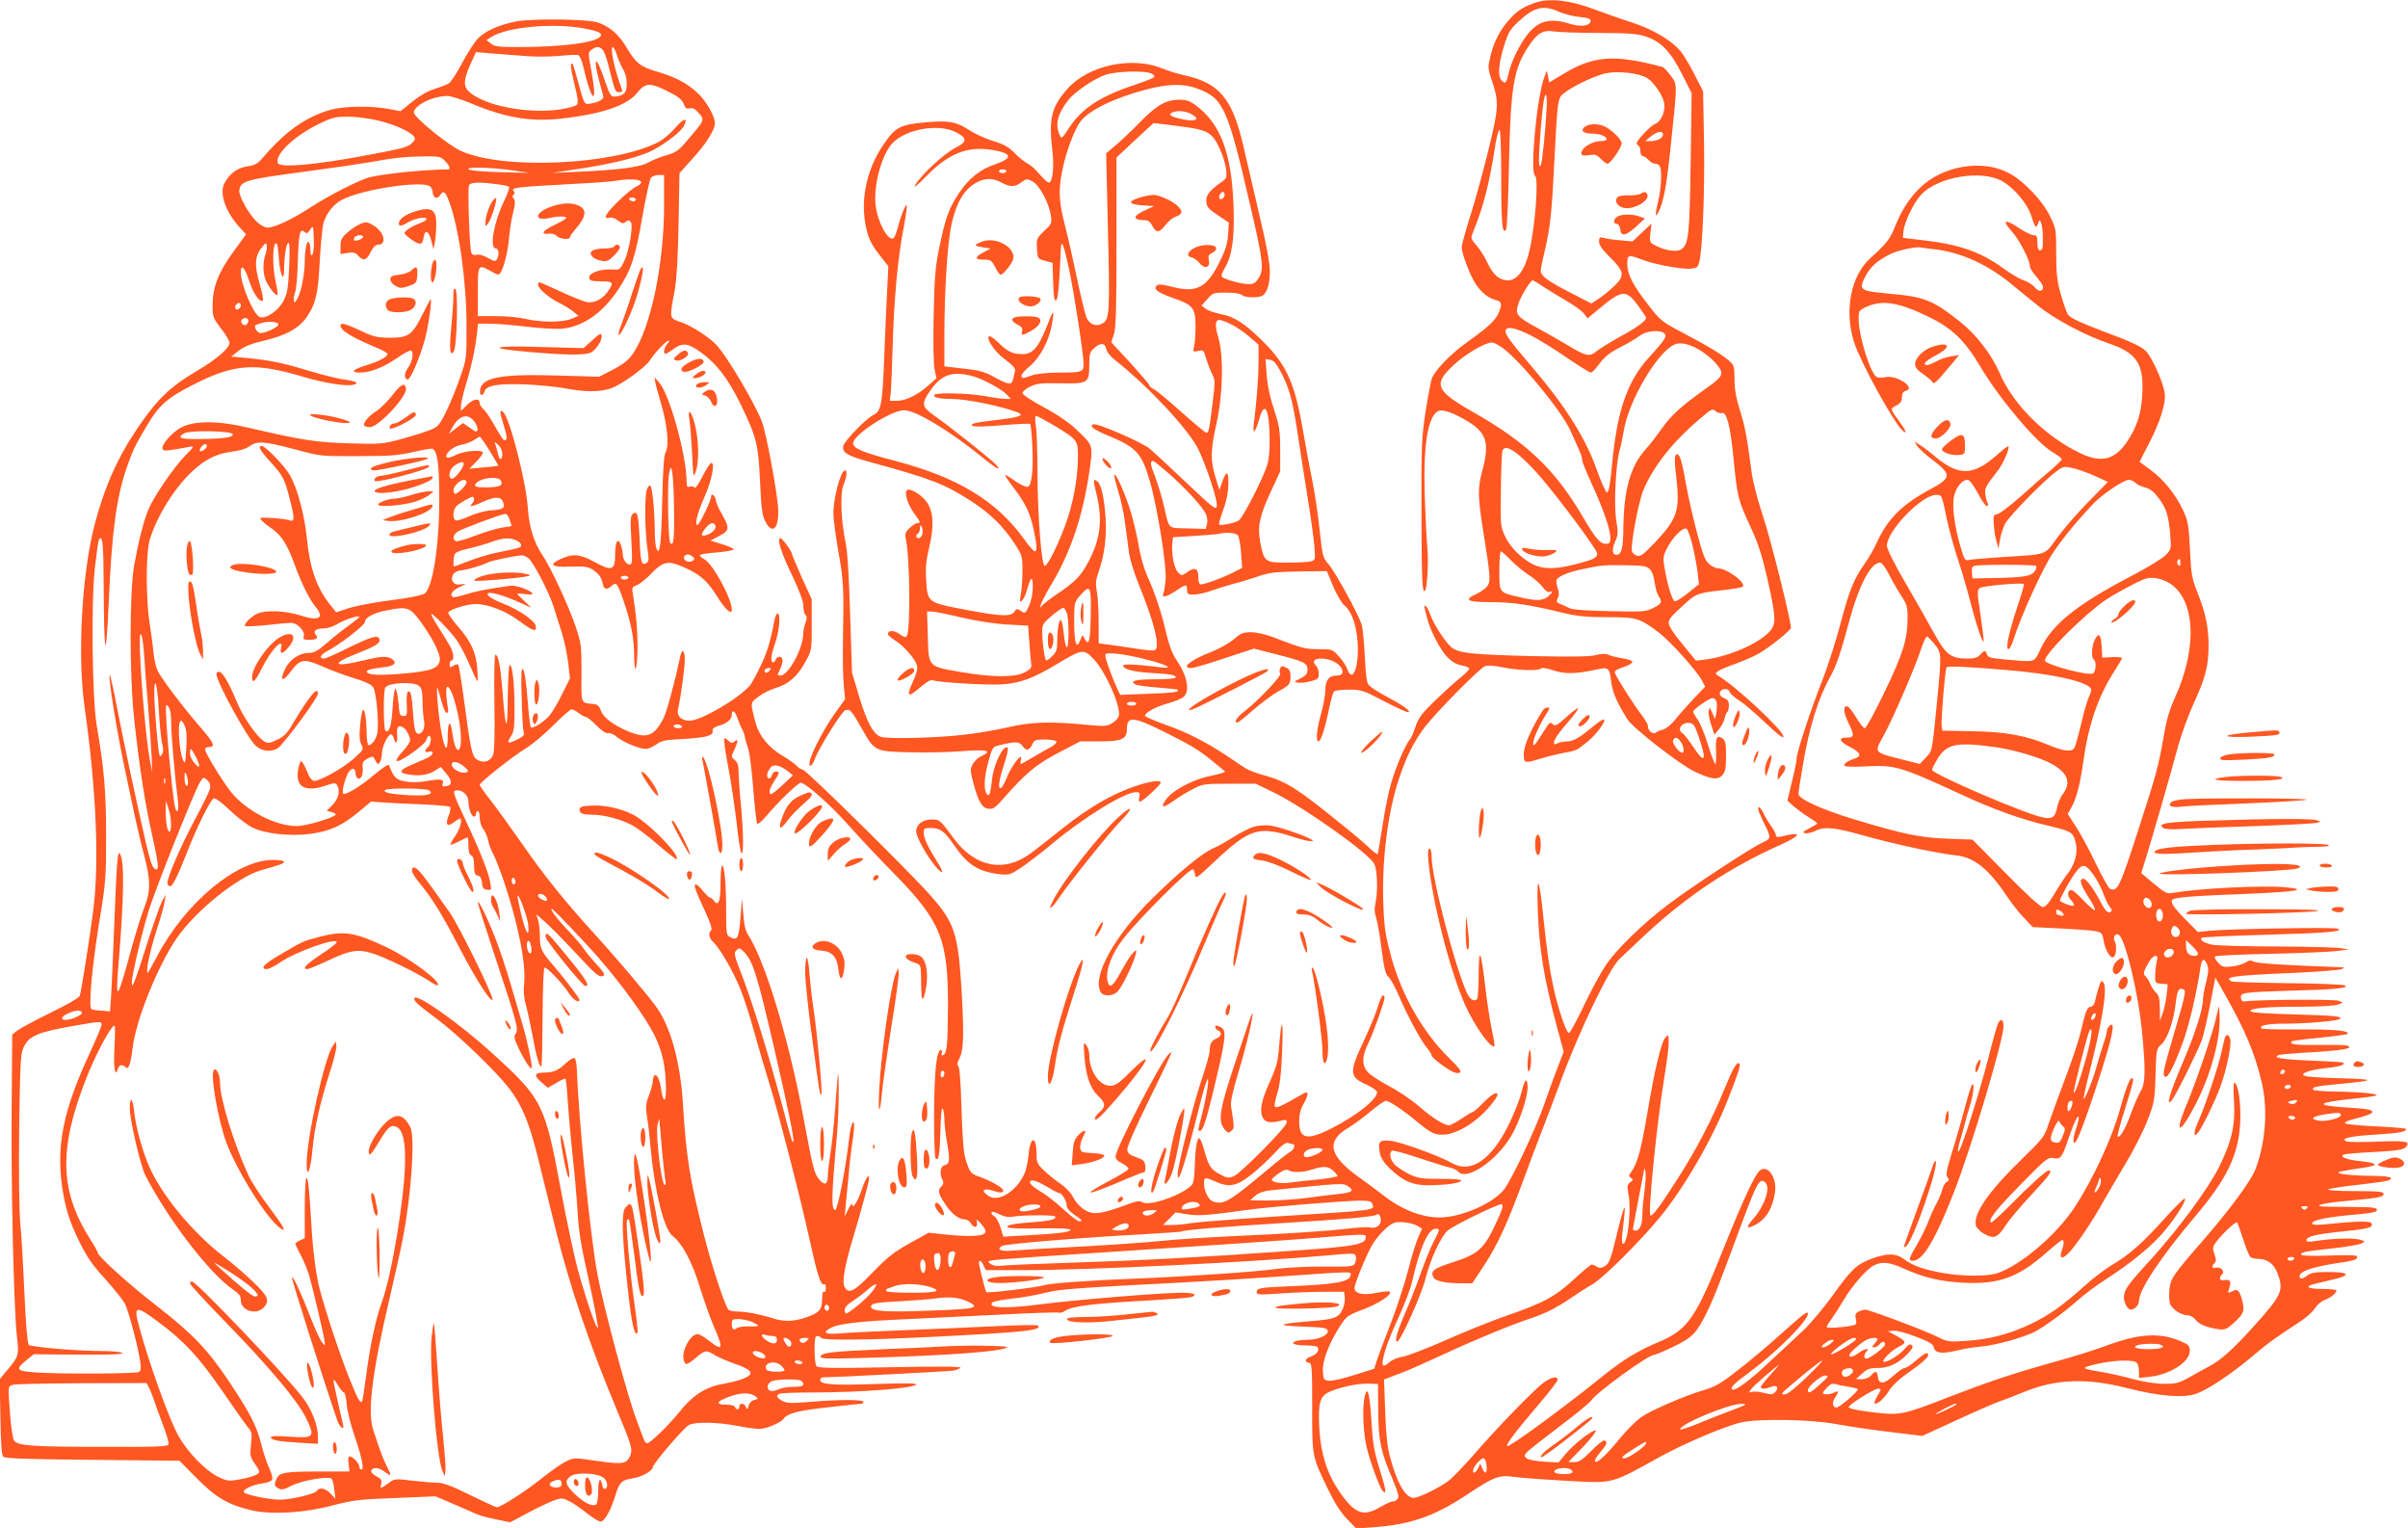 <?xml version="1.0" standalone="no"?>
<!DOCTYPE svg PUBLIC "-//W3C//DTD SVG 20010904//EN"
 "http://www.w3.org/TR/2001/REC-SVG-20010904/DTD/svg10.dtd">
<svg version="1.0" xmlns="http://www.w3.org/2000/svg"
 width="1280pt" height="812pt" viewBox="0 0 1280 812"
 preserveAspectRatio="xMidYMid meet">
<g transform="translate(0,812) scale(0.1,-0.1)"
fill="#ff5722" stroke="none">
<path d="M8165 8107 c-65 -22 -99 -43 -137 -85 -53 -58 -86 -121 -104 -195
-16 -65 -16 -68 5 -132 40 -117 38 -148 -18 -376 -28 -114 -71 -270 -96 -348
-25 -78 -45 -152 -45 -165 0 -35 46 -154 76 -198 31 -45 68 -74 107 -83 30 -8
33 -21 13 -68 -17 -40 -56 -76 -168 -156 -88 -63 -169 -146 -187 -193 -5 -14
-20 -92 -33 -174 -21 -139 -23 -177 -22 -547 1 -359 4 -421 19 -406 11 11 19
151 13 219 -4 41 -10 161 -14 265 -10 277 13 435 68 469 23 14 79 -5 158 -52
102 -61 119 -115 80 -261 -26 -96 -25 -138 4 -323 38 -237 41 -265 23 -291 -8
-13 -33 -31 -56 -42 -74 -33 -54 -45 73 -45 116 0 203 -13 381 -56 81 -19 126
-24 240 -24 156 0 169 -4 272 -81 59 -44 201 -202 229 -254 l18 -34 -60 -63
c-33 -35 -77 -84 -98 -111 -21 -26 -50 -50 -65 -54 -14 -3 -32 -10 -38 -16
-16 -12 -43 8 -43 33 0 10 -16 38 -35 62 -35 44 -130 193 -140 220 -5 12 6 20
45 33 29 9 49 22 47 28 -2 7 -27 15 -56 19 -29 5 -61 13 -71 18 -14 7 -34 7
-66 -1 -33 -9 -126 -10 -328 -6 -334 8 -408 16 -443 49 -36 33 -96 127 -112
176 -13 39 -38 62 -27 25 3 -10 8 -31 12 -48 14 -61 72 -173 108 -208 25 -25
49 -39 76 -43 22 -4 40 -12 40 -18 -1 -6 -22 -28 -48 -48 -26 -21 -86 -75
-133 -120 -72 -70 -89 -93 -104 -138 -10 -30 -23 -62 -31 -70 -23 -27 -73
-142 -98 -228 -14 -45 -35 -149 -47 -230 -13 -81 -24 -149 -26 -151 -2 -3 -20
11 -41 30 -20 20 -86 76 -147 125 -236 192 -297 231 -413 263 -41 11 -86 28
-101 38 -16 10 -60 39 -99 66 -110 73 -215 127 -331 167 -58 21 -105 42 -105
46 4 19 55 47 119 65 37 10 76 26 86 35 36 32 20 113 -37 196 -22 33 -39 77
-54 140 -25 110 -61 219 -102 308 -16 36 -36 103 -43 150 -8 47 -26 126 -40
175 -27 95 -82 222 -91 212 -3 -3 6 -41 19 -84 14 -43 30 -117 36 -163 7 -47
16 -118 21 -158 6 -45 27 -114 54 -180 82 -200 114 -330 85 -347 -5 -4 -54 0
-107 9 -53 8 -118 18 -144 21 l-48 6 0 113 c0 62 -4 136 -10 164 -7 41 -6 60
10 104 31 88 43 184 37 284 -7 107 -23 178 -43 195 -22 18 -24 7 -10 -48 39
-146 28 -253 -37 -376 -43 -81 -71 -109 -184 -185 -33 -23 -63 -47 -66 -54 -4
-9 -6 -8 -6 3 -1 8 28 64 64 124 97 163 162 358 195 585 21 146 23 141 -71
230 -36 34 -100 78 -171 116 -62 33 -113 67 -113 75 0 8 18 23 40 34 34 17 57
20 160 18 149 -3 155 1 155 97 0 56 4 70 23 87 35 33 60 33 67 0 3 -17 22 -41
50 -63 173 -136 389 -368 439 -470 44 -91 103 -269 99 -302 -3 -25 -14 -17
-163 124 -88 84 -175 164 -193 179 -42 35 -280 138 -300 130 -24 -9 1 -28 78
-60 151 -62 180 -94 223 -245 39 -134 90 -455 83 -521 -3 -31 -8 -63 -12 -72
-10 -26 15 -21 66 13 55 36 60 37 60 5 0 -22 4 -25 38 -25 20 1 62 10 92 21
30 11 82 27 115 36 33 8 92 26 130 39 61 21 91 25 219 27 l149 2 33 -80 c19
-44 45 -89 58 -100 41 -33 67 -106 73 -203 7 -128 -27 -216 -55 -139 -6 18
-27 50 -46 70 -33 36 -35 37 -107 37 -73 1 -84 3 -242 64 -40 15 -88 26 -117
26 -42 0 -55 -5 -92 -38 -24 -20 -77 -50 -118 -66 -111 -43 -165 -86 -108 -86
13 0 93 23 178 52 l155 51 110 -28 c158 -40 175 -48 175 -83 0 -23 -7 -32 -37
-47 -37 -19 -38 -19 -11 -23 14 -2 45 2 67 8 36 9 41 14 41 40 0 16 -7 36 -16
44 -21 22 -9 36 32 36 42 0 89 -23 104 -50 14 -26 5 -40 -24 -40 -41 0 -60
-23 -61 -76 0 -27 -11 -85 -23 -128 -23 -83 -29 -146 -13 -146 12 0 36 74 56
175 9 44 21 85 26 90 6 6 41 10 79 10 65 0 76 -3 190 -63 67 -35 125 -61 128
-57 9 9 -31 37 -119 84 -41 22 -83 49 -92 59 -12 13 -17 48 -22 152 -4 74 -11
151 -17 170 -16 54 -137 275 -174 319 -33 38 -34 44 -49 182 -8 79 -26 198
-39 264 -14 66 -34 176 -46 245 -45 269 -87 366 -214 493 -100 99 -152 133
-228 148 -33 7 -69 19 -80 29 l-21 16 31 35 c29 33 33 34 101 34 42 0 75 -5
83 -13 13 -13 75 -16 103 -6 28 11 45 60 45 130 0 45 -17 140 -56 303 -30 130
-69 295 -85 366 -58 251 -128 335 -314 375 -33 7 -85 23 -116 36 -160 66 -391
18 -503 -106 -88 -99 -103 -159 -81 -341 9 -80 -1 -159 -19 -159 -8 0 -29 19
-49 43 -19 23 -47 49 -63 57 -16 8 -48 33 -71 57 -33 33 -58 47 -115 64 -40
12 -96 38 -125 57 -69 45 -108 53 -231 42 -139 -12 -164 -26 -229 -123 -84
-125 -118 -279 -93 -417 14 -76 29 -107 83 -175 l39 -50 -6 -125 c-4 -69 -11
-232 -16 -363 -10 -252 -16 -282 -60 -304 -38 -19 -150 -135 -157 -162 -9 -37
21 -54 154 -90 312 -85 387 -114 528 -206 96 -62 168 -132 227 -222 42 -65 43
-69 43 -148 0 -44 -4 -100 -9 -125 -7 -39 -7 -43 6 -32 9 7 21 34 28 60 19 69
30 74 30 12 0 -33 -8 -73 -20 -99 -19 -42 -21 -43 -43 -28 -21 14 -24 13 -35
-4 -17 -26 -70 -25 -234 6 -232 43 -227 39 -235 165 -4 60 -1 100 17 174 26
112 22 186 -13 237 -28 40 -92 78 -106 64 -15 -15 3 -74 39 -124 34 -46 35
-51 16 -51 -7 0 -25 -11 -41 -26 -21 -20 -26 -31 -21 -52 23 -101 27 -488 6
-523 -6 -8 -16 -5 -38 11 -29 22 -62 22 -62 0 0 -5 17 -21 39 -34 47 -30 107
-99 115 -133 5 -16 -2 -43 -19 -80 -40 -88 -32 -95 41 -32 29 25 52 38 62 34
32 -12 290 -27 369 -22 98 7 165 32 295 110 130 78 139 80 191 25 62 -64 143
-245 135 -300 -2 -12 -17 -30 -36 -41 -30 -18 -41 -18 -145 -8 -184 18 -292
14 -408 -14 -56 -13 -164 -32 -238 -40 -143 -17 -401 -23 -438 -11 -40 13 -73
73 -114 208 l-40 133 -10 310 c-6 198 -14 335 -24 380 -25 120 -30 264 -11
309 17 42 21 76 8 76 -23 0 -62 -145 -62 -229 0 -30 12 -120 26 -200 28 -154
30 -194 25 -466 -2 -93 0 -204 4 -246 l7 -75 -54 -75 c-55 -77 -121 -202 -133
-251 -10 -39 10 -36 24 3 19 56 145 259 165 265 24 8 32 -1 87 -98 69 -122 69
-122 262 -126 89 -2 212 1 272 6 110 9 152 4 124 -14 -8 -5 -23 -14 -34 -19
-11 -6 -26 -22 -35 -37 -13 -25 -13 -34 3 -95 27 -103 47 -137 81 -141 24 -3
36 5 75 49 123 140 174 183 294 247 l119 62 102 0 c120 0 146 12 146 64 0 73
32 70 212 -20 130 -65 176 -93 248 -153 30 -25 57 -47 59 -48 9 -6 -8 -12 -76
-27 -103 -21 -216 -85 -244 -138 -18 -33 -4 -31 48 5 26 19 73 48 103 63 53
28 61 29 195 29 l140 0 89 -43 c162 -78 511 -325 541 -383 17 -31 20 -151 6
-211 -6 -26 -5 -50 4 -75 7 -21 20 -96 29 -168 14 -106 21 -133 37 -147 11
-10 36 -55 55 -100 43 -102 116 -237 149 -277 14 -16 25 -34 25 -40 0 -11 66
-63 111 -86 15 -8 31 -10 39 -5 10 6 -4 25 -57 77 -139 136 -251 332 -308 538
-29 108 -37 153 -41 265 -11 233 21 496 81 677 41 124 79 199 138 278 58 77
292 314 321 325 14 5 49 3 92 -6 79 -17 192 -20 205 -7 6 6 32 2 67 -10 60
-20 119 -19 230 5 63 14 67 11 77 -69 6 -52 35 -116 86 -196 30 -47 273 -236
354 -276 87 -42 126 -48 150 -21 16 18 20 37 20 102 0 67 -3 82 -19 94 -30 21
-38 4 -34 -70 1 -36 0 -66 -4 -66 -4 0 -21 44 -38 99 -16 54 -41 115 -55 135
-14 20 -25 40 -25 44 1 12 86 72 102 72 22 0 29 -25 22 -72 l-7 -40 -15 33
c-14 31 -16 32 -19 11 -3 -12 3 -46 13 -74 l17 -52 24 28 c13 16 27 41 30 57
3 16 10 32 14 35 5 3 9 19 9 35 0 22 -6 32 -26 39 -16 7 -24 16 -22 28 5 24
45 28 52 5 4 -10 27 -31 53 -47 25 -16 88 -70 139 -119 67 -63 94 -84 94 -71
0 32 -260 274 -349 324 -24 13 -6 26 88 60 47 17 105 42 130 57 60 34 171 124
171 137 -1 43 -109 476 -149 594 -28 85 -54 183 -60 232 -25 189 -34 239 -62
329 -21 66 -29 114 -29 165 0 63 -3 75 -22 93 -41 37 -112 80 -241 148 -123
65 -130 70 -191 149 -85 108 -116 168 -116 222 0 51 4 52 76 25 66 -26 214
-53 261 -49 31 3 38 7 45 33 18 67 30 373 26 635 l-5 275 -41 80 c-22 44 -54
99 -71 123 -45 61 -151 126 -268 163 -54 17 -145 50 -203 71 -120 46 -233 59
-305 35z m121 -49 c27 -12 76 -25 109 -28 44 -4 60 -9 60 -20 0 -27 -50 -35
-108 -17 -138 43 -206 7 -288 -155 -16 -32 -34 -80 -40 -108 -11 -53 -19 -59
-39 -35 -19 23 -14 86 14 178 23 74 32 90 76 131 84 79 134 91 216 54z m214
-113 c159 -1 205 -4 248 -19 81 -26 133 -81 193 -200 l51 -101 -5 -370 c-6
-387 -11 -434 -50 -460 -25 -16 -85 -7 -139 21 -29 15 -30 18 -25 66 l6 50
-50 -47 -51 -48 -66 6 c-37 3 -77 9 -89 13 -20 5 -23 3 -23 -20 0 -19 17 -43
60 -85 75 -74 78 -97 19 -153 -22 -21 -59 -51 -80 -65 l-40 -26 -112 58 c-121
62 -157 89 -157 116 0 10 9 55 20 101 32 135 39 208 54 512 13 254 17 292 33
315 25 34 170 107 241 122 65 13 179 0 218 -26 36 -23 83 -92 90 -132 8 -44
-16 -100 -49 -112 -23 -9 -97 -87 -97 -102 0 -4 5 -11 10 -14 6 -3 10 -17 10
-31 0 -13 6 -24 13 -24 7 0 20 -9 30 -20 9 -11 25 -20 36 -20 10 0 22 -7 25
-16 11 -27 6 -117 -9 -179 -18 -76 -18 -97 0 -63 27 49 44 140 65 343 37 353
37 333 1 383 -18 24 -37 44 -44 46 -255 69 -369 60 -530 -39 l-72 -43 -6 31
-6 32 -12 -30 c-41 -98 -80 -512 -51 -530 20 -13 0 -275 -32 -405 -23 -96 -64
-150 -113 -150 -44 0 -79 30 -108 93 -13 29 -39 70 -57 91 -32 36 -33 40 -21
69 57 140 88 260 121 475 7 39 16 72 21 72 5 0 9 -110 9 -257 0 -247 6 -304
26 -272 5 8 12 161 15 341 9 419 24 511 105 633 45 69 77 87 134 78 25 -4 133
-8 240 -8z m-2379 -216 c11 -5 17 -14 14 -19 -3 -4 -49 -23 -103 -41 -183 -60
-281 -125 -349 -228 -40 -61 -40 -61 -51 -36 -24 53 -11 108 45 181 32 43 137
115 198 136 57 20 214 24 246 7z m244 -80 c139 -52 160 -97 285 -639 64 -274
69 -323 41 -367 -17 -27 -27 -33 -54 -33 -40 0 -134 27 -142 40 -4 6 3 25 14
43 40 66 54 158 48 332 -10 277 -67 433 -195 531 -37 28 -54 34 -94 34 -70 0
-121 -29 -213 -124 -44 -45 -101 -99 -128 -121 l-47 -40 9 -394 c11 -445 9
-485 -25 -508 -34 -22 -72 -9 -89 30 -7 18 -30 111 -50 207 -20 96 -47 216
-60 266 -36 136 -40 196 -20 299 18 97 62 219 97 267 42 60 181 128 350 172
118 31 200 33 273 5z m1857 -92 c-6 -122 -24 -302 -32 -316 -13 -21 -12 41 0
194 11 135 20 189 28 180 3 -3 5 -29 4 -58z m-1892 -42 c61 -32 22 -46 -66
-24 -44 11 -55 23 -31 32 25 11 69 7 97 -8z m35 -81 c64 -15 86 -34 117 -101
17 -36 33 -87 36 -113 4 -43 2 -49 -23 -66 -64 -44 -86 -72 -83 -106 2 -28 13
-39 62 -72 l58 -39 -4 -63 c-3 -48 -13 -82 -46 -148 -68 -136 -122 -164 -252
-130 -53 13 -73 15 -82 6 -19 -19 7 -38 94 -68 100 -35 113 -52 113 -148 0
-39 -3 -86 -7 -104 -8 -33 -7 -33 22 -27 27 6 29 4 40 -37 7 -23 21 -60 31
-81 19 -37 19 -42 4 -165 -17 -139 -20 -152 -33 -152 -4 0 -64 50 -133 111
-68 61 -134 116 -146 121 -13 6 -23 15 -23 20 0 5 -46 58 -101 119 l-102 110
14 42 c11 33 14 135 14 491 l0 449 98 92 99 91 101 -12 c56 -7 116 -16 132
-20z m-1285 -16 c63 -32 63 -51 -2 -84 -58 -29 -182 -143 -212 -196 -13 -22 7
-6 60 48 118 120 219 159 350 137 106 -18 110 -43 12 -77 -78 -26 -139 -75
-191 -153 -53 -81 -71 -128 -104 -288 -21 -102 -26 -155 -30 -361 -3 -143 -1
-260 5 -288 l10 -46 -45 -40 c-57 -50 -119 -80 -166 -80 l-37 0 5 43 c2 23 7
133 10 243 6 246 28 480 59 637 12 64 19 117 15 117 -8 0 -33 -64 -49 -127 -6
-23 -15 -45 -21 -49 -28 -17 -83 83 -94 172 -14 103 31 271 88 332 71 76 244
107 337 60z m3760 -13 c0 -19 -31 -35 -67 -35 l-28 0 30 25 c34 27 65 32 65
10z m-3490 -195 c0 -5 -9 -10 -20 -10 -11 0 -20 5 -20 10 0 6 9 10 20 10 11 0
20 -4 20 -10z m-27 -60 c47 -25 71 -25 106 1 27 20 30 20 59 5 36 -18 88 -114
98 -181 6 -42 4 -46 -36 -83 -39 -38 -41 -42 -38 -93 3 -53 3 -54 43 -65 l40
-11 3 -102 c2 -75 6 -101 15 -98 11 3 18 81 26 272 2 60 15 28 45 -111 27
-131 76 -449 76 -500 0 -41 -9 -44 -133 -44 -63 -1 -117 -6 -142 -15 -50 -18
-55 -18 -55 -1 0 8 20 31 45 51 52 43 100 132 115 214 16 84 11 91 -14 25 -55
-142 -84 -177 -145 -176 -50 1 -75 13 -127 64 -28 26 -44 36 -49 28 -10 -16
37 -83 82 -116 47 -34 63 -53 58 -67 -2 -7 -6 -24 -9 -39 -8 -36 -22 -35 -99
7 -52 29 -80 37 -165 46 l-102 12 0 171 c0 224 16 478 36 574 28 135 76 209
154 241 39 15 72 13 113 -9z m1187 -64 c0 -16 -18 -31 -27 -22 -8 8 5 36 17
36 5 0 10 -6 10 -14z m1694 -490 c28 -18 83 -52 123 -75 39 -22 81 -53 92 -67
l20 -26 61 51 c121 101 144 103 205 20 25 -34 45 -64 45 -68 0 -16 -50 -53
-140 -101 -52 -29 -107 -63 -124 -77 -37 -31 -55 -27 -161 37 -44 26 -114 66
-156 89 -105 57 -116 70 -99 123 12 41 65 128 77 128 4 0 29 -15 57 -34z
m-1665 -197 c25 -11 69 -40 98 -65 l53 -46 0 -91 c-1 -85 -8 -190 -25 -327 -8
-66 7 -53 30 28 29 98 53 44 54 -119 1 -47 -5 -106 -13 -130 -22 -72 -129
-280 -151 -295 -11 -7 -40 -16 -64 -20 -43 -7 -44 -6 -38 17 3 13 15 49 26 79
12 34 20 80 21 120 0 70 -11 72 -35 4 l-13 -38 -21 68 c-27 89 -27 142 5 284
35 154 39 363 10 459 -19 62 -17 93 6 93 7 0 33 -9 57 -21z m1599 -62 c35 -17
118 -68 185 -114 67 -46 127 -83 133 -83 6 0 24 17 39 38 38 50 59 67 130 103
33 17 74 42 92 55 36 28 113 33 132 10 12 -15 -1 -35 -85 -127 -114 -125 -168
-282 -195 -566 -5 -63 -14 -124 -18 -136 -8 -21 -9 -20 -23 8 -9 17 -30 69
-47 117 -59 160 -168 331 -346 538 -115 135 -138 167 -131 186 8 21 51 12 134
-29z m-152 -65 c94 -68 312 -333 360 -437 55 -120 64 -142 64 -159 0 -10 23
-66 50 -125 61 -132 100 -243 100 -288 0 -28 -4 -33 -23 -33 -32 0 -55 27
-126 148 -145 247 -299 393 -584 554 -196 112 -210 146 -100 248 62 58 167
120 204 120 9 0 34 -13 55 -28z m1042 -8 c64 -38 122 -97 122 -126 0 -19 -17
-37 -82 -83 -129 -91 -184 -141 -235 -213 -26 -37 -63 -85 -84 -108 -83 -93
-117 -213 -120 -424 -1 -101 -9 -134 -32 -138 -26 -5 -31 25 -12 69 17 36 17
48 6 117 -13 82 -2 302 19 372 6 19 15 64 21 99 25 160 181 424 272 461 30 12
73 3 125 -26z m-2226 -109 c49 -89 66 -149 93 -321 14 -93 39 -254 56 -359 17
-104 33 -222 36 -261 5 -68 5 -71 -18 -77 -13 -4 -70 -7 -126 -7 -120 0 -123
3 -144 108 -16 83 -4 140 58 273 l48 104 0 115 c0 103 -4 125 -33 215 -22 65
-35 128 -39 183 l-6 84 24 -4 c17 -2 32 -18 51 -53z m-1622 -37 c52 -16 145
-67 171 -94 l22 -24 -29 0 c-16 0 -65 7 -109 15 -89 16 -261 20 -269 6 -8 -12
29 -21 90 -21 80 0 262 -37 352 -71 40 -15 14 -26 -94 -39 -134 -16 -157 -21
-146 -32 7 -7 62 -6 157 2 80 7 149 10 151 7 3 -3 8 -52 11 -109 7 -125 -2
-217 -23 -225 -9 -3 -38 10 -67 30 -28 20 -53 35 -55 33 -1 -2 20 -35 49 -72
62 -82 85 -131 104 -222 17 -79 19 -112 5 -112 -5 0 -33 31 -60 70 -146 200
-351 324 -683 411 -175 46 -222 66 -222 94 0 44 202 175 271 175 61 0 245
-111 414 -249 74 -61 110 -80 74 -40 -22 25 -251 207 -330 262 -61 43 -66 59
-30 115 66 103 126 125 246 90z m3972 -193 c26 10 46 -67 63 -245 20 -201 23
-215 90 -360 42 -90 61 -151 90 -277 44 -195 46 -233 19 -270 -48 -65 -218
-142 -350 -158 l-49 -6 -72 88 c-45 54 -73 97 -73 111 0 23 13 37 97 113 46
42 66 49 177 61 58 6 111 15 118 19 27 17 -82 99 -131 99 -11 0 -32 10 -46 23
-22 18 -34 50 -66 172 -22 83 -48 201 -59 263 -21 122 -35 161 -52 144 -7 -7
-7 -40 1 -105 22 -191 10 -230 -111 -359 -60 -63 -77 -76 -95 -72 -12 4 -25
14 -28 24 -9 29 33 256 59 321 51 127 156 260 304 385 59 51 66 54 82 39 9 -8
24 -13 32 -10z m-3551 -65 c126 -76 129 -80 129 -164 0 -117 -26 -257 -69
-371 -43 -114 -90 -207 -107 -212 -17 -6 -38 257 -39 487 0 113 -4 229 -9 258
-5 31 -4 52 1 52 6 0 48 -23 94 -50z m2477 -162 c28 -24 78 -74 111 -113 99
-115 301 -387 301 -406 0 -24 -19 -33 -117 -58 -105 -27 -172 -27 -224 0 -63
31 -124 94 -150 152 -23 50 -24 61 -21 242 1 105 5 198 8 208 9 28 39 20 92
-25z m-1862 -97 c87 -77 177 -175 195 -214 6 -14 9 -37 5 -52 l-7 -26 -96 3
c-110 3 -96 -10 -128 128 -10 41 -30 107 -45 147 -26 66 -28 83 -10 83 4 0 42
-31 86 -69z m-1313 -319 c-3 -12 -12 -22 -19 -22 -16 0 -19 16 -4 25 6 3 10
16 10 28 1 18 2 19 10 6 5 -8 6 -25 3 -37z m4096 -70 c11 -48 23 -112 26 -142
l6 -55 -60 -48 c-33 -27 -65 -46 -70 -42 -13 7 -38 90 -52 172 -10 56 -9 67
10 105 29 61 90 122 107 107 7 -5 22 -49 33 -97z m-2419 63 c6 -8 14 -50 17
-94 l6 -79 -43 -22 c-67 -34 -170 -71 -181 -65 -5 4 -9 18 -9 33 0 55 -18 62
-67 26 -20 -14 -23 -14 -41 4 -21 21 -37 102 -30 157 l3 30 114 7 c63 4 122 9
130 11 37 10 89 6 101 -8z m1450 -131 c25 -26 68 -61 97 -80 28 -18 61 -47 73
-64 13 -18 28 -29 36 -26 21 8 17 -3 -8 -25 -28 -22 -63 -23 -144 -4 -118 27
-114 23 -114 142 0 56 4 103 8 103 4 0 28 -21 52 -46z m738 -47 c13 -12 23
-38 27 -70 4 -29 13 -62 21 -74 21 -33 18 -41 -28 -64 -39 -20 -53 -21 -232
-17 -114 2 -199 8 -211 15 -11 6 -33 16 -48 22 -24 9 -26 14 -17 31 8 15 8 30
0 55 -6 19 -9 39 -5 45 11 18 61 39 131 54 101 22 118 24 235 22 88 -1 110 -4
127 -19z m-2970 -249 c-3 -141 -10 -166 -34 -120 -10 20 -11 19 -22 -11 -20
-52 -32 -15 -32 100 0 100 1 103 31 138 55 62 60 53 57 -107z m-128 16 c13
-32 13 -184 1 -184 -5 0 -12 32 -16 70 -4 39 -11 72 -15 75 -10 6 -20 -46 -20
-112 0 -44 -5 -58 -25 -78 -13 -14 -28 -25 -33 -25 -9 0 -22 94 -22 159 0 31
7 42 51 79 28 23 55 42 60 42 5 0 14 -12 19 -26z m-558 -26 c84 -19 173 -33
243 -37 l110 -6 7 -95 c4 -52 8 -104 10 -115 2 -14 -8 -25 -37 -39 -54 -27
-172 -26 -340 3 -173 30 -169 25 -173 191 l-4 130 25 0 c14 0 86 -14 159 -32z
m986 -224 c109 -27 148 -51 67 -40 -114 15 -195 19 -195 9 0 -19 53 -33 143
-39 110 -6 137 -11 137 -24 0 -6 -45 -10 -109 -10 -106 0 -140 -9 -104 -28 10
-5 63 -12 118 -16 54 -4 101 -9 104 -11 12 -13 -18 -17 -156 -22 l-148 -6 -14
29 c-38 83 -71 177 -65 186 9 14 104 3 222 -28z m-58 -234 c0 -5 -11 -10 -25
-10 -14 0 -25 5 -25 10 0 6 11 10 25 10 14 0 25 -4 25 -10z m2986 -165 c49
-139 39 -162 -27 -62 -23 34 -47 66 -55 70 -32 18 -5 60 36 55 21 -2 29 -13
46 -63z m-92 -37 c17 -24 21 -58 8 -58 -17 0 -54 49 -49 64 9 22 23 20 41 -6z
m-3319 2 c3 -6 -8 -18 -25 -28 -18 -9 -61 -34 -95 -54 -35 -21 -66 -38 -69
-38 -2 0 -2 10 1 23 11 44 -46 -25 -72 -88 -13 -33 -29 -61 -34 -63 -18 -6
-12 38 16 125 15 45 24 85 20 89 -21 21 -74 -84 -83 -163 -8 -74 -14 -94 -23
-88 -23 14 -22 87 1 170 22 83 24 86 58 94 87 22 109 21 126 -4 18 -28 37 -24
52 11 10 21 18 24 66 24 30 0 58 -5 61 -10z"/>
<path d="M8425 7447 c-26 -20 -10 -37 36 -37 42 0 79 -14 79 -30 0 -6 -14 -10
-30 -10 -38 0 -86 -24 -99 -49 -14 -25 -4 -32 38 -25 30 5 40 1 60 -20 14 -14
30 -26 36 -26 16 0 75 86 75 109 0 21 -59 77 -97 92 -35 13 -76 11 -98 -4z"/>
<path d="M8720 7090 c-8 -5 -37 -9 -63 -8 -26 1 -53 -4 -58 -9 -19 -19 -5 -47
29 -57 54 -15 148 40 127 74 -8 12 -16 12 -35 0z"/>
<path d="M8598 6969 c-22 -12 -24 -39 -4 -39 9 0 16 -12 18 -27 5 -42 28 -38
83 11 l49 45 -28 10 c-34 14 -96 14 -118 0z"/>
<path d="M6076 7075 c-88 -24 -85 -42 9 -47 l50 -3 -39 -18 c-75 -33 -80 -56
-14 -57 20 0 32 -8 43 -30 20 -39 38 -38 70 4 14 19 39 39 56 45 16 5 29 16
29 24 0 28 -65 72 -135 90 -11 3 -42 -1 -69 -8z"/>
<path d="M6350 6803 c-39 -20 -46 -46 -15 -51 11 -2 29 -16 41 -30 28 -34 58
-25 50 16 -5 22 -2 29 16 37 13 6 23 17 23 25 0 23 -72 24 -115 3z"/>
<path d="M5223 6837 c-48 -18 -48 -24 -1 -31 l43 -7 -37 -20 c-49 -25 -48 -39
2 -39 36 0 41 -3 60 -40 11 -22 24 -40 29 -40 13 0 58 56 66 80 19 61 -88 124
-162 97z"/>
<path d="M5420 6540 c-23 -16 24 -52 63 -48 28 3 58 30 46 42 -12 12 -95 16
-109 6z"/>
<path d="M5393 6433 c-21 -8 -15 -22 16 -38 22 -11 28 -20 24 -35 -7 -26 1
-25 54 5 44 27 57 58 27 69 -18 7 -103 7 -121 -1z"/>
<path d="M8092 5199 c6 -20 83 -42 122 -35 18 3 41 12 51 20 17 12 13 14 -40
13 -33 -1 -77 2 -99 7 -31 7 -38 6 -34 -5z"/>
<path d="M5746 4883 c-4 -21 -2 -51 3 -68 8 -25 9 -20 10 38 1 75 -4 86 -13
30z"/>
<path d="M5570 4716 c0 -49 16 -62 26 -22 8 32 2 58 -13 64 -9 2 -13 -10 -13
-42z"/>
<path d="M2738 8005 c-87 -18 -155 -48 -196 -88 -18 -18 -56 -76 -84 -129 -28
-54 -61 -104 -72 -111 -12 -7 -46 -20 -76 -30 -35 -10 -79 -36 -118 -67 l-63
-51 -62 12 c-96 18 -242 15 -312 -5 -132 -39 -237 -113 -356 -252 -29 -34 -43
-42 -84 -48 -54 -8 -95 -39 -122 -90 -29 -55 7 -156 87 -241 l28 -30 -69 -95
c-79 -109 -109 -187 -109 -285 0 -59 3 -66 45 -121 25 -31 45 -66 45 -76 0
-28 -69 -88 -170 -147 -151 -89 -219 -156 -332 -326 -100 -150 -167 -306 -217
-501 -67 -264 -90 -694 -51 -965 62 -436 78 -822 46 -1074 -18 -141 -63 -430
-72 -457 -3 -10 -68 -48 -157 -91 -84 -41 -163 -84 -177 -95 l-25 -20 -3 -384
c-4 -406 11 -1074 28 -1221 12 -99 10 -105 -52 -179 l-40 -48 4 -199 c2 -141
7 -204 15 -212 9 -10 128 -14 475 -17 l462 -5 91 -92 c100 -102 167 -142 291
-171 106 -25 286 -14 434 26 103 27 137 32 330 39 l215 9 80 -34 c44 -19 94
-41 110 -48 43 -20 62 -26 139 -42 l68 -14 92 49 c50 27 112 56 137 66 45 16
48 16 87 -4 23 -12 67 -42 97 -67 32 -25 63 -43 71 -40 22 8 53 65 75 139 23
72 32 81 95 91 47 8 104 40 104 59 0 17 163 208 192 224 34 18 153 16 265 -6
66 -13 110 -17 133 -12 40 9 96 36 105 51 17 28 80 44 235 61 91 10 171 19
178 19 6 0 12 5 12 10 0 13 -129 13 -283 0 -100 -8 -123 -8 -148 5 -32 17 -37
30 -13 39 9 3 88 6 177 6 254 0 547 23 547 43 0 6 -74 7 -214 2 -226 -8 -296
-3 -296 21 0 8 6 14 13 14 73 1 670 32 695 36 18 4 35 11 38 16 4 6 -130 7
-376 2 -322 -6 -383 -5 -391 7 -5 8 -9 47 -9 87 0 56 3 72 14 72 8 0 18 -4 21
-10 9 -14 234 -12 582 5 498 25 596 35 570 61 -4 4 -116 2 -249 -5 -134 -6
-351 -16 -483 -21 -132 -5 -275 -12 -317 -16 -83 -7 -101 4 -50 30 42 22 157
35 412 46 129 6 360 17 514 25 153 8 282 12 287 9 5 -2 19 2 31 10 41 26 151
39 463 56 99 6 190 13 203 16 44 12 21 24 -47 24 -105 0 -567 -38 -746 -61
-188 -25 -291 -21 -259 10 5 5 53 14 107 20 54 6 133 20 175 31 78 19 138 24
737 55 160 9 380 22 490 30 411 29 395 28 395 12 0 -38 -72 -52 -310 -62 -174
-7 -190 -10 -190 -32 0 -14 14 -15 123 -7 67 5 172 9 232 9 l110 0 3 -29 c2
-15 -2 -41 -8 -56 -22 -53 -39 -60 -171 -71 -180 -15 -193 -23 -44 -29 114 -4
130 -7 133 -23 4 -22 -51 -47 -105 -47 -21 0 -48 -3 -60 -6 -40 -11 -14 -24
47 -24 32 0 61 -4 64 -9 11 -17 -5 -39 -35 -50 -32 -11 -38 -28 -11 -33 16 -3
17 -22 17 -238 0 -265 -2 -256 86 -438 33 -69 66 -120 99 -154 l49 -51 95 7
c194 14 322 59 491 171 153 101 171 108 264 95 42 -5 165 -14 275 -20 244 -13
227 -18 486 126 135 74 353 167 437 185 95 21 367 16 503 -9 63 -12 192 -31
286 -42 l172 -21 183 84 c101 47 204 91 229 100 25 8 84 31 130 50 165 68 332
75 543 21 172 -44 301 -55 371 -31 61 21 190 107 301 201 84 71 113 92 255
185 30 20 64 50 75 68 11 18 33 37 49 43 32 11 66 38 66 52 0 4 -34 8 -75 8
-80 0 -99 14 -37 28 20 5 64 15 96 23 95 22 84 39 -24 39 -76 0 -96 -3 -117
-20 -27 -21 -46 -19 -37 5 9 22 75 43 184 60 107 16 120 20 120 37 0 8 -44 9
-145 6 -82 -4 -148 -2 -151 3 -8 14 9 17 159 34 76 8 148 20 160 27 21 11 21
12 -13 21 -34 9 -151 5 -237 -9 -30 -5 -43 -3 -43 5 0 20 51 32 194 47 139 14
165 21 151 44 -8 12 -77 11 -252 -7 -43 -4 -63 -2 -63 5 0 17 72 33 214 46
104 9 131 14 131 26 0 13 -23 15 -140 16 -77 0 -147 1 -155 3 -42 5 26 20 145
30 163 15 185 19 185 37 0 11 -27 14 -152 14 -87 0 -148 4 -142 9 5 4 75 16
155 24 80 9 153 19 162 23 40 15 10 24 -80 25 -118 1 -207 12 -178 21 11 4 56
12 99 18 117 15 119 28 6 40 -72 8 -108 24 -79 35 8 3 81 9 162 13 114 6 151
12 163 24 32 32 8 37 -145 31 -82 -3 -157 -3 -167 1 -39 15 16 28 149 36 130
8 167 15 167 30 0 4 -71 10 -157 14 -87 4 -162 11 -167 16 -5 5 10 13 35 20
79 20 109 31 109 41 0 12 -28 17 -145 24 -162 11 -151 25 35 45 63 6 122 14
130 18 22 9 -90 20 -217 21 -61 1 -114 5 -117 10 -9 14 13 19 145 31 192 18
190 25 -10 30 -130 4 -186 9 -188 17 -5 14 46 29 133 38 66 7 100 20 74 29 -8
2 -87 7 -175 10 -149 6 -203 16 -159 30 11 3 95 10 188 15 159 10 214 21 170
35 -11 3 -78 4 -151 3 -119 -2 -156 3 -141 19 3 3 70 12 148 19 79 8 145 17
148 20 17 17 -73 26 -251 24 -109 -1 -201 2 -205 5 -16 17 31 26 133 26 109 0
273 15 283 25 14 14 -25 18 -239 24 -156 4 -234 10 -236 17 -5 16 79 24 269
24 98 0 178 5 195 11 l28 11 -25 10 c-22 8 -429 6 -490 -3 -20 -3 -26 1 -28
18 -4 28 10 30 258 38 239 6 319 14 295 28 -10 5 -144 11 -306 12 -158 2 -293
6 -298 10 -41 24 9 31 338 45 128 6 241 15 250 20 13 8 12 10 -9 10 -291 10
-440 20 -458 29 -17 9 -27 8 -46 -4 -13 -9 -45 -18 -72 -21 -44 -5 -52 -3 -73
20 -14 14 -21 29 -17 33 4 5 137 11 294 14 158 4 316 10 352 15 l65 8 -40 7
c-22 4 -175 8 -340 9 -165 0 -319 5 -343 9 -45 9 -71 25 -59 37 4 4 152 11
329 16 328 9 430 17 394 33 -19 8 -562 -1 -677 -11 l-66 -7 -56 57 c-75 74
-95 105 -77 116 19 12 110 19 399 30 261 11 329 23 196 35 -115 11 -455 -6
-595 -30 -32 -6 -41 -1 -101 49 l-67 56 24 77 c32 101 134 457 173 601 17 62
54 162 81 222 64 139 80 203 80 310 0 99 -17 176 -61 286 -28 71 -32 94 -38
225 -7 133 -10 150 -38 210 -40 84 -101 160 -172 212 l-58 43 49 95 c60 115
92 217 85 267 -7 59 -68 194 -101 227 -23 23 -80 50 -215 100 -130 49 -187 76
-198 92 -8 12 -25 62 -39 110 -20 72 -24 111 -24 217 0 123 -1 131 -31 193
-40 85 -140 190 -220 233 -142 76 -356 39 -476 -81 -55 -54 -94 -116 -130
-203 -27 -68 -45 -90 -131 -168 -104 -93 -140 -281 -86 -448 35 -108 214 -433
259 -470 25 -20 17 0 -18 49 -51 69 -51 69 -17 86 23 12 30 22 30 44 0 21 6
30 21 34 55 15 -46 84 -106 73 -18 -4 -39 -4 -48 0 -32 12 -97 216 -97 306 0
48 1 49 43 68 81 37 169 24 323 -51 130 -62 197 -126 283 -271 101 -170 299
-404 382 -451 27 -16 49 -33 49 -37 0 -5 -26 -30 -57 -57 -32 -26 -104 -89
-160 -140 -57 -50 -113 -93 -125 -95 -21 -3 -23 -8 -20 -52 1 -27 7 -68 14
-90 l11 -41 8 46 c4 25 16 63 27 85 21 41 212 236 276 281 34 25 39 26 85 15
27 -6 80 -25 118 -42 l68 -31 -105 -107 c-58 -59 -132 -145 -165 -190 -69 -95
-48 -87 -285 -102 -90 -6 -174 -13 -186 -16 -18 -5 -23 3 -42 68 -34 114 -48
230 -33 279 14 46 43 79 69 79 11 0 30 -25 55 -70 20 -39 42 -70 48 -70 7 0 8
7 4 18 -5 9 -10 31 -12 47 -4 30 2 41 68 126 28 36 63 118 55 127 -3 2 -29
-17 -58 -43 -127 -115 -206 -117 -333 -10 -27 23 -63 50 -79 60 l-29 19 12
-21 c6 -12 42 -46 81 -75 106 -81 105 -96 -9 -158 -150 -80 -227 -158 -285
-284 -14 -32 -42 -80 -61 -107 -59 -82 -85 -146 -130 -317 -24 -92 -68 -230
-98 -307 -66 -168 -137 -385 -137 -417 0 -13 -11 -68 -25 -123 l-24 -100 32
-29 c18 -15 53 -41 80 -58 26 -16 47 -31 47 -34 0 -2 -19 -14 -42 -26 -36 -19
-40 -23 -21 -26 12 -2 35 4 52 12 47 25 105 19 256 -24 151 -43 391 -95 493
-106 98 -10 175 -74 275 -224 20 -30 57 -78 84 -106 l48 -51 145 -7 c80 -4
163 -10 185 -14 37 -7 40 -10 47 -51 9 -50 34 -94 51 -88 16 5 21 61 8 85 -14
25 10 50 27 29 35 -42 98 -310 117 -497 21 -217 20 -287 -6 -329 -11 -18 -34
-71 -51 -117 -29 -81 -60 -135 -72 -124 -2 3 15 70 40 148 47 152 49 162 35
162 -10 0 -34 -62 -61 -162 -42 -154 -146 -379 -245 -528 -95 -143 -280 -301
-404 -345 -56 -19 -183 -19 -295 0 -100 18 -158 38 -206 74 -43 32 -90 32
-173 1 -78 -29 -108 -58 -207 -197 -47 -65 -116 -147 -154 -183 -39 -36 -118
-110 -176 -164 -108 -102 -186 -160 -202 -150 -13 9 9 31 92 92 145 107 310
272 310 310 0 18 -19 4 -154 -117 -62 -56 -161 -139 -220 -184 -90 -71 -118
-86 -184 -106 -98 -29 -274 -105 -328 -142 -23 -16 -71 -63 -107 -106 -81 -98
-122 -136 -137 -131 -7 2 2 21 24 47 38 45 42 56 26 66 -6 4 -37 -21 -70 -54
-48 -49 -66 -61 -91 -61 l-32 0 79 82 c44 46 72 84 66 86 -17 5 -117 -73 -161
-126 l-36 -44 -77 4 c-43 3 -84 10 -93 18 -14 12 -14 15 2 33 10 11 87 71 171
135 84 63 160 125 169 138 29 44 304 244 336 244 7 0 54 20 104 44 100 49 120
69 176 182 34 68 59 131 186 474 83 222 96 244 126 214 27 -28 -5 -122 -66
-192 -40 -45 -36 -56 10 -32 57 29 93 87 106 172 12 80 -39 152 -81 117 -26
-22 -89 -157 -185 -396 -157 -394 -195 -449 -357 -517 -103 -43 -184 -92 -287
-175 -205 -166 -504 -385 -513 -376 -8 8 47 81 160 213 59 69 108 132 108 139
0 22 -35 15 -76 -16 -52 -38 -256 -249 -372 -384 -52 -59 -112 -122 -135 -139
-53 -38 -155 -88 -183 -88 -43 0 -88 78 -126 220 -14 54 -21 121 -25 242 l-6
167 24 9 c13 5 51 20 84 32 33 13 131 57 218 97 161 75 359 156 457 188 73 24
142 59 215 110 33 23 82 54 109 69 58 34 250 224 361 359 128 156 278 415 357
617 58 146 72 190 64 198 -13 12 -35 -26 -79 -134 -70 -170 -150 -324 -253
-484 -96 -149 -127 -190 -140 -190 -17 0 33 495 76 754 11 65 20 139 20 164 0
43 -1 45 -16 30 -23 -22 -58 -168 -99 -413 -33 -192 -51 -257 -87 -308 -11
-14 -10 -19 2 -27 13 -8 12 -11 -4 -23 -17 -13 -18 -20 -9 -68 15 -78 -5 -259
-29 -259 -7 0 -8 21 -4 58 16 135 16 147 7 127 -5 -11 -24 -80 -41 -153 -27
-112 -36 -135 -57 -149 -20 -13 -29 -14 -44 -5 -10 7 -23 12 -28 12 -5 0 -48
-36 -96 -80 -99 -91 -159 -124 -365 -195 -74 -26 -216 -83 -315 -127 -99 -44
-202 -83 -228 -88 -28 -4 -58 -17 -72 -30 -14 -13 -28 -20 -32 -16 -15 14 18
120 77 245 33 72 68 161 76 199 41 180 86 282 125 282 24 0 25 0 -12 -72 -17
-33 -46 -106 -66 -162 -19 -55 -55 -147 -79 -203 -47 -107 -63 -163 -47 -163
17 0 131 253 151 337 26 102 80 220 118 254 28 25 261 139 284 139 16 0 6 -30
-40 -126 -54 -112 -90 -142 -217 -182 -103 -33 -121 -47 -103 -81 10 -20 67
-31 155 -31 l51 0 64 97 c71 108 122 220 206 447 30 83 77 207 104 276 27 69
67 177 91 240 98 270 263 614 319 665 14 13 75 70 136 128 219 204 451 359
722 479 112 51 111 71 -2 42 -19 -4 -26 -2 -26 8 0 8 -12 30 -26 49 -14 19
-32 49 -40 67 -17 38 -38 45 -24 7 5 -13 18 -41 28 -62 38 -75 37 -80 -10
-101 -58 -26 -375 -234 -501 -329 -135 -102 -278 -241 -333 -325 -25 -37 -77
-133 -115 -213 -38 -80 -74 -145 -79 -145 -11 0 -44 88 -69 187 -27 103 -47
233 -67 427 -22 219 -36 240 -30 46 7 -213 33 -371 102 -627 l36 -132 -32 -83
c-18 -46 -50 -135 -72 -198 -43 -125 -170 -394 -212 -450 -58 -75 -229 -150
-344 -150 -95 0 -202 42 -298 117 -27 21 -88 67 -136 101 -155 112 -170 189
-50 259 26 15 78 54 116 85 37 32 75 58 83 58 17 0 89 -48 158 -105 80 -66 97
-75 143 -75 53 0 124 33 192 91 45 38 100 105 100 122 0 19 -31 2 -75 -43 -27
-28 -53 -50 -57 -50 -5 0 -31 -16 -59 -35 -28 -19 -58 -35 -66 -35 -27 0 -88
38 -158 99 -38 33 -109 82 -158 107 -48 26 -98 58 -112 72 -38 37 -37 88 1
164 24 48 84 216 84 237 0 6 -4 11 -9 11 -5 0 -17 -26 -26 -57 -9 -32 -41
-110 -71 -175 -85 -180 -84 -201 14 -244 28 -13 52 -30 52 -38 0 -39 -110
-126 -247 -195 -128 -64 -168 -54 -167 44 1 36 8 64 23 88 11 19 21 42 21 52
0 14 -7 13 -47 -11 -93 -53 -117 -64 -126 -55 -4 4 1 34 11 67 15 43 22 102
27 219 8 177 -2 205 -15 42 -7 -90 -14 -116 -49 -193 -47 -104 -57 -158 -38
-194 13 -26 40 -30 100 -15 22 6 27 4 27 -10 0 -23 -244 -270 -282 -286 -27
-11 -36 -10 -73 10 -48 25 -61 45 -84 129 -9 33 -20 61 -26 63 -12 5 -23 -64
-24 -154 -1 -38 -6 -77 -11 -87 -26 -48 -223 -123 -265 -100 -16 9 -31 8 -66
-5 -120 -45 -170 -57 -206 -50 -39 7 -78 42 -105 93 -9 17 -38 46 -65 64 -26
18 -65 49 -85 69 -34 32 -38 42 -38 85 0 102 -34 98 -43 -5 -3 -39 -14 -86
-26 -108 -45 -89 -135 -142 -186 -109 -47 31 -27 46 34 25 22 -8 36 -8 43 -1
12 12 -53 52 -122 77 -51 18 -54 22 -76 90 -12 36 -18 112 -23 274 -4 146 -11
226 -18 228 -7 3 -4 17 8 41 22 43 24 131 9 382 -18 279 -38 339 -163 480
-109 124 -663 670 -680 670 -7 0 -22 9 -32 20 -10 11 -42 34 -71 51 -75 43
-128 106 -147 176 -30 113 -30 106 15 141 22 17 64 38 92 46 68 20 115 62 157
138 34 63 34 63 34 198 l0 135 -53 116 c-28 64 -52 120 -52 124 0 15 -52 85
-62 85 -20 0 4 -77 63 -199 39 -82 59 -136 59 -160 0 -20 5 -42 11 -48 9 -9 9
-20 0 -44 -6 -17 -11 -42 -11 -55 0 -78 -79 -224 -121 -224 -18 0 -19 2 -4 30
8 16 15 38 15 50 0 23 -28 27 -36 5 -4 -8 -10 -15 -15 -15 -15 0 -10 42 11
101 22 63 30 151 15 159 -5 3 -14 -13 -18 -35 -23 -120 -41 -178 -77 -250 -21
-44 -45 -87 -52 -96 -60 -71 -261 -189 -323 -189 -43 0 -69 25 -61 59 15 68
36 221 36 264 0 54 -15 63 -25 15 -24 -117 -70 -289 -87 -323 -49 -97 -89
-113 -188 -72 -81 34 -133 74 -146 110 -7 23 -18 33 -35 35 -75 8 -69 -4 -68
165 0 145 -1 157 -31 247 -37 109 -133 317 -178 382 -43 62 -70 151 -76 244
-7 135 -97 486 -131 514 -21 17 -20 1 4 -75 18 -58 19 -75 1 -75 -4 0 -26 33
-48 73 -22 39 -49 81 -61 91 -12 11 -21 25 -21 33 0 29 -32 25 -66 -8 l-34
-33 0 25 c0 14 11 63 25 110 30 97 50 190 60 272 l6 57 60 0 c33 0 122 -7 197
-16 75 -9 161 -14 190 -11 112 12 215 83 298 208 69 104 91 170 128 384 19
108 40 202 46 210 7 8 25 15 41 15 l29 0 0 -162 c0 -310 -71 -650 -164 -785
-25 -37 -50 -57 -107 -87 l-74 -38 -210 6 c-312 10 -415 -9 -423 -77 -4 -31
14 -36 23 -7 10 32 74 43 220 37 72 -3 166 -13 210 -21 104 -20 183 -20 242 0
56 19 185 112 210 152 22 36 85 102 97 102 5 0 2 -8 -7 -18 -18 -19 -23 -52
-9 -52 4 0 23 11 42 25 49 36 78 32 149 -20 82 -60 142 -139 206 -270 86 -176
96 -215 105 -412 6 -136 11 -179 26 -210 41 -84 80 -38 69 82 -12 118 -64 391
-86 447 -38 97 -180 337 -238 402 -39 43 -136 106 -194 125 -60 21 -59 15 -30
171 10 57 17 174 20 353 l5 267 72 80 c72 79 116 150 116 186 0 37 -48 120
-93 161 -55 51 -118 84 -217 113 -88 27 -109 43 -161 130 -39 66 -85 106 -149
130 -53 19 -358 23 -442 5z m372 -37 c72 -14 95 -25 81 -42 -28 -33 -197 -55
-422 -56 -119 0 -140 2 -160 19 l-23 18 25 16 c83 54 335 77 499 45z m93 -112
c8 -8 22 -45 31 -83 36 -143 36 -143 57 -143 16 0 19 4 14 18 -35 89 -64 222
-48 222 5 0 15 -19 22 -42 7 -24 22 -57 32 -74 24 -39 28 -110 7 -130 -8 -8
-28 -16 -44 -17 -28 -2 -30 1 -63 96 -19 56 -37 95 -42 90 -8 -8 6 -72 38
-184 5 -17 -30 -35 -77 -41 -23 -3 -26 3 -53 102 -15 57 -30 106 -32 109 -16
15 -13 -19 8 -105 19 -75 22 -102 13 -111 -6 -7 -45 -17 -86 -24 -171 -26
-405 18 -487 94 -31 28 -29 64 7 144 l30 66 98 -8 c53 -4 135 -10 181 -14 46
-3 121 -2 167 2 46 5 90 7 98 4 7 -3 19 -29 26 -59 20 -90 43 -158 53 -158 10
0 7 42 -14 159 -13 69 -12 74 6 87 24 18 40 18 58 0z m348 -222 c54 -27 74
-43 83 -65 8 -23 15 -29 32 -25 14 4 28 -2 41 -17 42 -46 46 -37 -70 -172 -30
-35 -51 -48 -95 -60 -32 -9 -75 -27 -97 -39 -42 -25 -162 -40 -400 -50 l-110
-5 150 23 c160 24 287 55 363 87 66 29 170 105 187 139 25 49 -1 43 -47 -11
-24 -28 -63 -61 -88 -74 -239 -123 -828 -149 -1050 -47 -70 32 -250 179 -250
204 0 38 101 88 178 88 18 0 74 -18 125 -39 183 -77 319 -100 485 -81 216 25
347 70 401 139 42 52 67 53 162 5z m-1543 -154 c85 -20 169 -57 191 -84 10
-12 9 -18 -8 -35 -23 -23 -45 -29 -236 -65 -279 -53 -468 -69 -478 -43 -17 46
84 142 217 208 72 35 88 39 155 39 42 0 113 -9 159 -20z m357 -215 c24 -24 32
-45 18 -45 -122 -1 -342 -23 -418 -42 -55 -14 -217 -96 -322 -165 -91 -59
-183 -102 -220 -103 -12 0 -35 12 -52 26 -42 35 -103 141 -99 172 6 50 35 58
328 97 151 20 313 44 360 52 139 25 190 30 288 32 86 1 95 -1 117 -24z m355
-50 l95 -14 -152 4 c-84 2 -160 8 -170 14 -26 15 108 13 227 -4z m7925 -59
c63 -37 131 -118 151 -179 23 -70 26 -74 37 -46 9 23 9 23 17 4 5 -11 9 -48 9
-82 1 -50 -2 -63 -14 -63 -11 0 -15 11 -15 40 0 34 -3 40 -20 40 -12 0 -44 16
-73 35 -81 55 -99 47 -41 -17 38 -43 94 -150 94 -182 0 -10 16 -36 35 -57 19
-22 35 -46 35 -53 0 -27 -22 -29 -44 -3 -11 14 -38 30 -58 37 -20 6 -68 34
-105 61 -123 90 -233 129 -428 152 l-110 13 3 34 c4 47 52 148 91 192 86 98
325 139 436 74z m-7237 -3 c2 -7 -9 -17 -23 -23 -15 -6 -58 -40 -96 -77 -69
-67 -88 -100 -49 -90 11 3 31 -3 45 -15 21 -16 28 -18 41 -7 11 9 18 9 26 1
16 -16 -7 -156 -35 -212 -22 -45 -22 -45 -68 -42 -58 4 -122 -20 -117 -45 3
-15 14 -18 63 -18 66 0 70 -6 34 -57 -29 -40 -73 -61 -112 -53 -18 4 -80 29
-138 56 -58 27 -109 49 -112 49 -4 0 -7 -6 -7 -14 0 -19 62 -72 113 -96 23
-11 56 -31 72 -44 l30 -25 -37 -15 c-47 -20 -162 -20 -243 -1 -33 8 -104 15
-157 15 l-98 0 0 130 c0 147 1 147 71 108 34 -20 41 -21 49 -8 19 29 40 115
46 185 3 38 12 98 21 133 12 48 13 65 4 76 -9 10 -9 16 -1 21 8 5 8 10 0 20
-15 18 15 21 290 36 118 6 235 14 260 19 62 11 123 8 128 -7z m-766 -12 c32
-4 60 -10 64 -14 4 -3 -9 -39 -28 -79 -53 -109 -77 -248 -43 -248 17 0 20 -36
6 -59 -8 -12 -15 -10 -47 8 -23 14 -46 20 -60 17 -15 -4 -24 0 -29 12 -9 23
-20 336 -12 356 7 18 49 20 149 7z m-354 -13 c7 -7 12 -20 12 -29 0 -29 24
-41 38 -18 19 30 29 23 50 -34 52 -138 92 -426 92 -659 0 -176 0 -176 -36
-279 -19 -56 -53 -137 -74 -180 -38 -75 -41 -78 -97 -99 -32 -12 -101 -33
-153 -47 -89 -23 -106 -24 -265 -19 -174 5 -250 17 -530 82 -165 39 -289 40
-360 3 -54 -27 -116 -102 -99 -118 8 -9 25 -7 139 14 29 5 29 4 -21 -47 -60
-61 -165 -215 -194 -283 -26 -60 -54 -173 -77 -300 -25 -144 -25 -588 0 -815
28 -257 55 -432 92 -601 36 -161 41 -199 26 -199 -18 0 -29 28 -54 135 -44
187 -124 561 -158 740 -18 94 -34 164 -36 158 -7 -20 35 -280 73 -463 19 -91
46 -217 59 -280 14 -63 36 -160 51 -215 35 -131 35 -192 2 -275 -15 -36 -47
-140 -72 -231 -74 -271 -83 -280 -66 -73 29 353 32 542 9 584 -13 26 -18 -23
-30 -330 -6 -162 -14 -342 -17 -400 l-7 -105 -45 4 c-25 1 -49 5 -54 8 -16 10
2 214 40 453 37 224 38 246 38 470 0 233 -10 352 -50 585 -24 144 -30 653 -10
833 9 79 18 148 22 153 19 32 24 -13 25 -238 2 -392 12 -426 27 -93 16 371 41
558 96 716 33 94 43 115 108 224 64 107 106 145 246 216 218 111 326 119 589
40 104 -31 224 -50 260 -41 37 9 16 20 -55 29 -29 4 -112 25 -185 47 -140 42
-204 55 -330 67 l-78 7 41 32 c31 23 67 37 134 53 114 26 185 65 227 126 48
70 60 123 69 301 5 90 14 180 20 200 17 53 55 100 99 122 111 57 434 104 469
69z m1092 -68 c0 -5 -6 -10 -14 -10 -8 0 -18 5 -21 10 -3 6 3 10 14 10 12 0
21 -4 21 -10z m-1720 -294 c-7 -7 -10 1 -10 26 0 20 -4 39 -9 42 -11 7 -21
-42 -21 -103 0 -64 -18 -159 -38 -196 -13 -25 -17 -27 -20 -11 -2 10 1 28 6
40 6 11 13 84 15 161 5 157 11 183 35 163 12 -11 17 -9 31 12 16 23 16 22 19
-50 2 -42 -2 -78 -8 -84z m-249 2 c-15 -43 -14 -103 3 -141 17 -37 54 -82 61
-75 3 3 -2 35 -10 72 -17 75 -17 197 1 203 8 3 13 -24 16 -77 5 -86 28 -138
28 -64 0 67 12 144 23 144 7 0 8 -45 4 -130 -5 -108 -9 -138 -29 -177 -26 -53
-93 -99 -127 -88 -32 10 -101 173 -101 236 0 50 21 29 45 -45 21 -66 57 -117
72 -103 4 4 -3 41 -15 82 -32 110 -29 156 17 209 14 16 16 17 19 2 2 -9 -1
-31 -7 -48z m8874 27 c136 -16 273 -77 396 -176 40 -33 110 -90 154 -125 86
-70 252 -158 374 -199 148 -50 186 -107 179 -264 -5 -106 -27 -176 -79 -255
-67 -100 -137 -118 -248 -66 -188 89 -360 260 -432 428 -42 98 -124 204 -211
273 -147 116 -188 132 -383 149 -148 14 -156 19 -121 88 27 53 62 85 133 121
42 21 134 41 163 36 8 -2 42 -6 75 -10z m-9005 -299 c0 -8 -7 -16 -15 -20 -15
-5 -21 14 -8 27 11 12 23 8 23 -7z m40 -80 c0 -8 -5 -18 -11 -22 -14 -8 -33
11 -25 25 10 16 36 13 36 -3z m160 -20 c0 -14 -67 -46 -95 -46 -20 0 -40 39
-23 44 7 3 20 7 28 9 34 12 90 7 90 -7z m1042 -517 c11 -15 18 -34 16 -43 -2
-14 -8 -13 -40 10 l-37 26 -37 -28 -37 -29 13 25 c37 73 86 88 122 39z m-1285
-66 c6 -17 -46 -25 -171 -26 -107 -2 -131 6 -85 31 32 16 251 12 256 -5z
m1366 -89 c26 -42 47 -78 45 -79 -2 -1 -37 -6 -78 -9 l-75 -7 39 40 c22 22 36
44 32 48 -15 15 -106 5 -146 -16 -25 -13 -42 -17 -46 -10 -11 18 38 59 77 65
21 4 50 14 66 24 15 10 30 19 33 19 3 1 27 -33 53 -75z m-1039 9 c141 -38 141
-38 341 -37 170 0 214 4 293 22 51 12 97 20 102 17 26 -16 35 -87 35 -265 0
-253 -35 -476 -79 -505 -13 -9 -90 -24 -179 -35 -86 -11 -186 -30 -223 -42
l-67 -22 -28 35 c-74 90 -112 196 -128 359 -11 118 -49 261 -88 332 -26 48
-132 158 -152 158 -22 0 -9 -24 45 -83 69 -76 77 -92 103 -194 28 -109 28
-128 -1 -118 -13 5 -54 10 -92 12 -65 4 -69 3 -56 -12 8 -9 33 -30 57 -46 50
-35 81 -85 119 -189 33 -93 79 -186 110 -223 51 -61 21 -80 -78 -48 -83 27
-191 30 -234 8 -35 -18 -70 -55 -61 -64 4 -3 55 -1 114 5 60 7 118 12 131 12
32 0 75 -45 67 -70 -5 -17 -2 -20 28 -20 40 0 51 8 36 26 -17 20 -1 34 39 34
20 0 53 10 72 22 39 24 120 51 120 40 0 -4 -24 -23 -53 -44 -28 -20 -81 -61
-116 -92 -53 -46 -71 -56 -101 -56 -48 0 -100 -35 -123 -82 -33 -67 -16 -76
28 -17 51 68 70 71 172 26 43 -19 117 -47 165 -61 61 -19 92 -33 102 -49 17
-26 32 -199 21 -246 -7 -32 -29 -61 -46 -61 -5 0 -10 30 -10 68 -2 79 -11 132
-22 116 -3 -6 -10 -44 -13 -83 -5 -53 -3 -79 7 -98 13 -25 12 -27 -41 -75 -55
-49 -177 -118 -210 -118 -12 0 -25 18 -40 55 -12 30 -26 52 -31 50 -4 -3 -11
-26 -15 -50 -13 -89 39 -117 150 -79 41 14 50 14 57 3 19 -30 9 -73 -22 -105
l-32 -33 27 -7 c15 -4 24 -10 19 -15 -18 -18 -159 -59 -204 -59 -106 0 -246
68 -335 162 -41 43 -154 224 -154 246 0 7 9 12 19 12 38 0 30 19 -41 102 -85
97 -209 260 -230 303 -8 17 -18 59 -22 95 -3 36 -13 108 -21 160 -20 131 -20
370 1 441 37 125 134 280 228 366 70 64 129 93 211 103 39 5 75 16 92 29 39
29 77 26 237 -16z m1106 -25 c0 -36 -16 -37 -23 0 -3 15 -9 36 -13 47 -7 20
-7 20 14 1 13 -11 22 -31 22 -48z m-1570 43 c0 -13 -29 -35 -37 -28 -7 8 15
37 28 37 5 0 9 -4 9 -9z m1359 -114 c-17 -33 -51 -67 -60 -61 -21 13 -8 55 23
74 37 23 52 17 37 -13z m205 -74 c10 -24 -11 -33 -81 -33 -49 0 -61 3 -57 14
13 35 126 51 138 19z m-184 -6 c0 -17 -54 -69 -63 -60 -12 12 -7 33 13 53 23
23 50 26 50 7z m8870 -2 c7 -8 30 -20 51 -25 29 -8 49 -23 74 -58 41 -55 52
-90 61 -193 6 -74 6 -77 -22 -107 -16 -18 -98 -68 -184 -113 -290 -151 -420
-256 -482 -385 -37 -78 -21 -73 -187 -59 -79 7 -94 11 -99 27 -6 23 -15 23
-37 -2 -13 -15 -31 -20 -66 -20 -89 0 -116 20 -181 140 -22 41 -88 155 -144
253 -65 111 -104 189 -104 207 0 78 185 270 261 270 32 0 30 4 59 -135 12 -55
37 -145 55 -200 19 -55 50 -161 69 -235 33 -127 63 -217 71 -209 1 2 -6 64
-17 138 -19 123 -19 135 -4 146 15 12 225 30 234 21 2 -3 -10 -47 -27 -97 -33
-95 -61 -201 -61 -231 0 -36 18 -16 35 39 38 120 154 375 208 455 52 78 129
171 215 262 48 50 161 126 188 126 12 0 27 -7 34 -15z m-8830 -88 c0 -7 -5
-18 -12 -25 -19 -19 4 -14 66 14 60 27 91 25 101 -6 10 -31 0 -37 -62 -42 -34
-2 -84 -16 -120 -32 -34 -16 -66 -25 -72 -21 -17 10 -13 60 7 77 19 17 73 47
85 48 4 0 7 -6 7 -13z m189 -108 c6 -18 11 -33 11 -34 0 -1 -21 -5 -47 -8 -27
-4 -90 -22 -142 -42 -52 -20 -100 -34 -107 -31 -21 8 -16 34 9 51 24 15 233
94 254 94 6 1 16 -13 22 -30z m36 -111 c14 -6 25 -17 25 -24 0 -15 -3 -15
-124 -40 -44 -8 -112 -29 -153 -45 -40 -16 -76 -29 -78 -29 -8 0 -5 54 4 68 5
8 37 20 72 27 35 8 89 23 119 34 63 23 98 26 135 9z m63 -94 c26 -18 113 -186
137 -265 9 -30 27 -88 41 -130 13 -42 29 -114 34 -160 l10 -84 -42 -84 c-23
-47 -53 -97 -66 -112 -28 -34 -90 -74 -100 -64 -4 3 -12 72 -18 151 -7 89 -16
150 -24 157 -9 10 -11 -22 -7 -153 2 -91 7 -173 11 -182 6 -13 -2 -22 -34 -38
-50 -25 -59 -21 -34 17 16 24 19 47 19 148 0 135 -12 238 -26 230 -5 -4 -9
-81 -10 -173 -1 -194 -12 -180 -28 35 -11 137 -22 193 -38 193 -5 0 -7 -114
-5 -252 3 -162 0 -263 -7 -280 -13 -35 -52 -46 -85 -25 -27 18 -34 49 -70 320
-13 98 -27 181 -30 185 -4 3 -16 1 -26 -6 -17 -11 -20 -10 -20 8 0 11 5 20 10
20 15 0 12 37 -5 71 -9 16 -36 61 -61 100 -25 39 -44 73 -41 75 7 7 104 -93
138 -143 16 -23 45 -79 65 -125 19 -45 38 -85 41 -88 3 -3 3 27 0 66 -7 88
-32 143 -103 225 -30 35 -53 68 -51 73 5 17 97 45 145 46 65 0 160 -36 233
-91 74 -54 92 -60 87 -26 -4 27 -88 86 -170 118 -65 26 -95 46 -84 56 10 10
90 -13 166 -48 l65 -29 -37 35 c-21 19 -38 37 -38 39 0 2 18 2 40 -1 22 -3 40
-3 40 0 0 17 -85 49 -119 44 -120 -17 -183 -29 -236 -46 -33 -10 -63 -17 -67
-14 -20 11 -4 36 35 53 37 18 38 19 11 15 -21 -4 -35 -1 -44 10 -20 24 1 60
35 63 34 3 116 26 146 42 18 10 131 34 184 39 6 1 21 -6 33 -15z m8782 -26 c0
-16 -3 -19 -11 -11 -6 6 -8 16 -5 22 11 17 16 13 16 -11z m-1549 -60 c17 -35
47 -86 65 -114 30 -45 34 -59 34 -115 0 -116 -24 -192 -122 -396 -51 -106 -98
-192 -105 -193 -7 0 -27 25 -45 55 -18 30 -38 57 -46 60 -25 9 -25 -28 1 -81
36 -73 35 -84 -8 -84 -47 0 -38 -21 23 -52 54 -28 60 -47 17 -61 -37 -12 -56
-27 -50 -37 3 -5 54 -6 113 -3 157 8 181 1 507 -149 170 -79 315 -131 454
-164 127 -30 137 -35 151 -79 19 -59 2 -130 -47 -188 -12 -16 -41 -60 -63 -98
-30 -50 -47 -69 -61 -69 -14 0 -83 63 -197 179 l-177 179 -135 5 c-148 6 -230
23 -495 103 -171 52 -295 108 -295 135 0 10 11 82 25 161 33 197 81 350 145
463 30 55 55 126 96 280 53 200 117 325 168 325 9 0 28 -25 47 -62z m783 44
c3 -5 -1 -18 -9 -29 -18 -25 -59 -32 -215 -35 l-115 -2 -3 31 c-2 23 1 33 15
36 32 8 322 7 327 -1z m697 -85 c148 -79 165 -342 39 -617 -28 -62 -44 -117
-59 -205 -27 -155 -37 -193 -128 -475 -105 -325 -116 -350 -156 -334 -8 3 -41
62 -75 132 -33 70 -81 159 -106 197 l-45 70 19 33 c27 46 46 119 65 250 27
194 80 346 166 478 21 33 39 64 39 67 0 4 -24 6 -52 5 l-53 -3 -3 55 c-4 68
-15 82 -36 42 -18 -35 -21 -98 -6 -107 14 -9 12 -61 -3 -73 -20 -17 -257 46
-257 68 0 36 208 243 322 321 50 34 165 96 208 112 33 12 79 6 121 -16z
m-9291 -203 c65 -87 112 -179 108 -211 -5 -45 -47 -60 -197 -73 -131 -11 -191
-7 -191 11 0 9 22 15 89 23 55 6 73 22 47 42 -26 19 -55 18 -154 -6 -158 -38
-178 -20 -39 35 108 43 132 58 123 80 -8 22 -42 12 -171 -51 -60 -30 -115 -54
-122 -54 -30 0 -20 21 19 41 62 32 198 137 198 154 0 23 47 48 114 61 109 22
124 17 176 -52z m-1465 -171 c3 -54 13 -181 22 -283 8 -102 17 -223 19 -270
l3 -85 -14 75 c-29 169 -65 660 -47 660 6 0 13 -40 17 -97z m9519 43 c37 -45
37 -55 13 -301 -28 -279 -25 -263 -60 -301 l-32 -34 -95 24 c-153 39 -149 34
-96 129 45 81 168 365 197 456 13 39 27 70 33 68 5 -2 23 -20 40 -41z m386
-137 c241 -20 421 -60 445 -99 3 -5 -1 -23 -9 -39 -9 -16 -28 -80 -42 -143
-15 -62 -31 -121 -36 -130 -13 -26 -56 -22 -139 13 -118 50 -232 71 -409 73
l-155 3 -4 24 c-4 29 18 300 26 312 5 9 111 4 323 -14z m-6580 -4 c-7 -8 -16
-12 -21 -9 -13 8 -1 24 18 24 13 0 13 -3 3 -15z m-3246 -207 c4 -73 12 -152
17 -175 8 -28 8 -47 1 -60 -9 -15 -11 -15 -15 -3 -8 24 -27 259 -27 323 0 108
17 49 24 -85z m1382 128 c15 -12 19 -27 20 -83 0 -37 4 -84 8 -103 8 -40 -11
-77 -36 -68 -11 5 -17 31 -22 102 -7 104 -13 129 -28 120 -5 -3 -8 -34 -6 -68
3 -55 1 -61 -17 -61 -15 0 -21 8 -23 30 -6 72 -14 115 -21 115 -4 0 -11 -45
-14 -101 -6 -96 -18 -136 -38 -123 -11 6 -12 214 -1 230 16 26 147 33 178 10z
m122 -87 c9 -35 22 -61 27 -58 6 2 9 11 7 19 -12 67 -13 120 -4 120 26 0 72
-177 72 -276 0 -93 -32 -73 -45 28 -10 76 -25 67 -25 -13 0 -91 -15 -82 -34
22 -15 77 -30 253 -20 232 3 -6 13 -40 22 -74z m-1438 -113 c0 -64 19 -280 36
-413 8 -64 -11 -74 -20 -10 -13 89 -35 317 -41 422 -5 100 -5 108 9 91 11 -14
16 -42 16 -90z m2167 54 c14 -11 31 -20 37 -20 7 0 32 -20 56 -45 30 -30 51
-44 63 -41 10 2 31 -7 47 -21 34 -28 118 -63 153 -63 13 0 37 11 55 23 27 21
47 25 147 30 120 7 158 17 153 44 -2 11 8 19 32 26 43 11 70 34 70 59 0 30 18
20 30 -18 7 -20 18 -48 26 -62 8 -15 14 -34 14 -42 1 -8 8 -33 16 -55 8 -22
21 -120 28 -218 8 -98 17 -181 21 -185 4 -4 26 15 49 42 59 71 168 176 182
176 26 0 155 -114 255 -226 58 -66 166 -180 239 -254 253 -258 291 -353 289
-720 -1 -196 -6 -241 -27 -248 -7 -2 -10 2 -6 12 3 9 1 16 -4 16 -24 0 -36
-118 -37 -342 0 -124 3 -230 8 -234 16 -17 22 14 26 143 2 84 6 131 12 122 5
-8 9 -34 9 -59 0 -25 7 -82 15 -128 16 -90 13 -108 -16 -115 -21 -6 -26 -45
-9 -77 7 -14 6 -23 -5 -34 -21 -21 -19 -36 14 -87 34 -55 76 -89 107 -89 13 0
28 -9 34 -20 15 -28 39 -26 33 3 -4 20 -3 20 22 -7 40 -44 30 -60 -38 -64 -32
-2 -99 2 -149 7 l-91 10 -101 -56 c-83 -46 -118 -73 -196 -154 -99 -103 -129
-119 -151 -78 -14 27 1 113 46 262 44 147 85 299 85 315 0 29 -20 -2 -40 -62
-20 -62 -50 -106 -50 -75 0 8 -9 -4 -20 -26 l-20 -40 5 55 c3 30 10 105 16
165 5 61 14 137 19 170 6 33 10 74 10 90 0 48 -18 9 -25 -55 -18 -160 -62
-390 -75 -390 -22 0 -21 71 10 410 5 63 9 167 8 230 -1 124 -2 121 -19 -105
-6 -82 -17 -188 -25 -235 -7 -47 -14 -102 -14 -122 0 -45 -19 -50 -48 -13 -24
30 -31 57 -82 330 -76 408 -202 825 -291 963 -16 24 -24 57 -28 115 l-7 82 -8
-103 c-9 -109 -16 -123 -55 -102 -20 10 -21 19 -21 134 0 142 -9 246 -21 246
-5 0 -9 -42 -9 -94 0 -97 -11 -126 -35 -93 -7 10 -16 17 -21 17 -5 0 -22 16
-37 35 -15 19 -32 35 -38 35 -14 0 -5 -27 47 -139 30 -64 41 -98 34 -105 -16
-16 -12 -41 11 -62 33 -30 105 -153 142 -244 20 -47 53 -150 75 -230 22 -80
59 -206 82 -280 54 -175 168 -619 215 -835 40 -182 59 -240 75 -230 6 4 10 -5
10 -20 0 -15 -4 -24 -10 -20 -6 4 -10 -11 -10 -37 0 -58 -14 -74 -82 -98 -68
-24 -121 -25 -180 -6 -61 20 -143 36 -186 36 -20 0 -42 4 -48 8 -17 11 -88
225 -133 402 -75 297 -93 406 -111 696 -14 226 -68 418 -148 522 -62 82 -218
265 -323 380 -160 176 -267 309 -384 478 -61 87 -136 191 -167 231 -32 40 -58
77 -58 82 0 13 176 152 245 194 33 20 98 74 145 121 46 47 91 86 98 86 8 0 25
-9 39 -20z m-2093 -72 c8 -22 10 -61 6 -118 -5 -81 -6 -83 -19 -55 -7 17 -15
62 -18 102 -8 100 6 133 31 71z m2641 2 c4 -6 -5 -10 -19 -10 -14 0 -26 5 -26
10 0 6 9 10 19 10 11 0 23 -4 26 -10z m-1479 -8 c15 -10 34 -47 34 -67 0 -8
-18 -35 -40 -59 -23 -24 -37 -47 -31 -50 15 -10 151 86 157 112 4 12 10 22 15
22 15 0 10 -47 -6 -60 -21 -18 -19 -32 5 -25 23 7 27 -7 7 -24 -8 -6 -45 -23
-82 -38 -78 -32 -90 -48 -44 -57 60 -12 111 -6 147 16 l35 22 29 -35 c33 -39
33 -63 -1 -67 -18 -3 -22 0 -18 12 10 25 -9 28 -81 16 -43 -8 -85 -9 -117 -3
-50 8 -62 21 -88 88 -2 5 -36 -17 -75 -50 -75 -64 -157 -114 -168 -102 -10 9
15 99 33 119 18 20 33 15 33 -12 0 -10 5 -22 11 -26 17 -10 30 17 27 55 -3 30
2 37 26 50 17 10 30 12 32 6 3 -5 9 -17 14 -25 9 -13 11 -13 20 0 5 8 10 29
10 45 0 33 29 97 46 102 7 2 15 -8 18 -23 10 -37 21 -21 17 26 -3 40 9 50 35
32z m8464 -103 c100 -15 233 -54 293 -87 88 -48 108 -99 63 -161 -14 -18 -27
-50 -31 -71 -9 -51 -25 -64 -72 -55 -93 17 -593 232 -593 254 0 6 14 33 30 60
49 79 102 89 310 60z m-9570 -49 c27 -53 25 -71 -5 -37 -14 15 -25 39 -25 53
0 34 6 30 30 -16z m1427 -54 c24 -21 26 -25 11 -31 -22 -9 -72 16 -76 38 -5
26 32 22 65 -7z m1723 -26 l25 -20 -53 -50 c-29 -28 -58 -50 -63 -50 -16 0 -9
30 16 68 29 43 31 52 9 52 -9 0 -18 -9 -21 -20 -7 -26 -29 -20 -25 6 2 10 11
27 19 36 17 19 51 11 93 -22z m-3191 -58 c1 -13 -3 -20 -9 -17 -5 3 -10 23 -9
43 0 30 2 33 9 17 5 -11 9 -30 9 -43z m-122 -4 c-3 -7 -5 -2 -5 12 0 14 2 19
5 13 2 -7 2 -19 0 -25z m239 -28 c-2 -15 -37 -85 -76 -158 -73 -135 -150 -311
-150 -344 0 -10 6 -18 14 -18 14 0 41 55 96 195 50 126 119 265 136 272 9 3
41 -20 87 -64 40 -38 94 -79 119 -91 67 -33 198 -47 304 -34 106 14 169 42
258 115 l68 57 72 -5 c39 -3 132 -7 206 -10 74 -3 138 -9 142 -13 5 -5 1 -26
-7 -47 -20 -47 -8 -63 27 -35 15 11 29 20 32 20 16 0 3 -52 -23 -91 -17 -24
-28 -45 -26 -48 2 -2 22 6 45 18 22 11 43 21 45 21 3 0 5 -20 5 -45 0 -31 5
-47 15 -51 10 -4 15 -21 15 -54 0 -39 4 -49 19 -53 14 -3 21 -15 23 -38 2 -27
8 -35 27 -37 23 -4 24 -2 17 37 -8 51 -50 159 -126 321 -75 161 -78 170 -49
170 32 0 59 -28 59 -61 0 -35 16 -79 30 -79 5 0 10 7 10 15 0 8 5 15 10 15 6
0 10 -16 10 -36 0 -20 8 -46 19 -60 10 -13 22 -41 26 -61 4 -21 15 -51 25 -68
10 -16 36 -84 59 -150 77 -230 118 -439 107 -545 -4 -36 -1 -72 8 -105 8 -27
24 -102 36 -165 21 -116 38 -175 48 -166 3 3 5 120 6 260 1 140 5 258 10 263
9 9 92 -78 133 -139 22 -33 53 -51 53 -31 0 9 -76 109 -135 178 -68 78 -75 94
-75 157 0 29 -4 68 -9 86 l-10 33 47 -41 c26 -23 96 -94 156 -158 118 -127
130 -137 153 -128 11 5 3 19 -37 63 -29 31 -59 68 -68 82 -9 15 -46 58 -82 96
-59 61 -99 115 -87 115 8 0 175 -175 253 -265 123 -142 249 -317 293 -407 43
-88 60 -169 61 -286 0 -72 -14 -75 -25 -5 -8 56 -22 86 -36 78 -5 -4 -9 -17
-9 -30 0 -13 -9 -47 -20 -75 -17 -44 -19 -60 -11 -113 6 -34 15 -116 21 -182
20 -216 70 -418 114 -452 53 -41 104 -136 146 -273 23 -74 57 -170 76 -213 51
-117 46 -130 -27 -72 -24 19 -51 35 -61 35 -39 0 -88 -93 -73 -140 9 -27 16
-26 65 15 49 41 54 42 100 13 19 -11 69 -33 110 -47 90 -31 102 -53 43 -77
-21 -9 -71 -22 -112 -29 -91 -16 -160 -61 -230 -149 -56 -70 -155 -166 -171
-166 -6 0 -13 8 -17 18 -3 9 -21 55 -38 102 -49 127 -175 597 -209 776 -38
203 -100 820 -109 1078 -1 43 -7 71 -14 73 -6 3 -27 -10 -45 -27 -38 -37 -67
-50 -111 -50 -56 0 -62 -13 -22 -49 l37 -32 45 26 c24 15 47 25 49 22 3 -2 9
-67 14 -143 5 -77 17 -202 25 -279 9 -77 20 -203 25 -280 6 -110 19 -189 60
-369 28 -126 49 -239 48 -250 -4 -24 -62 145 -108 312 -17 62 -58 254 -90 426
-84 452 -97 477 -368 723 -169 153 -389 309 -408 290 -11 -11 14 -35 116 -110
112 -83 322 -285 391 -377 63 -83 103 -180 145 -349 19 -75 65 -262 103 -416
73 -291 176 -594 322 -943 76 -181 82 -203 70 -235 -18 -47 -40 -51 -177 -31
-123 18 -124 18 -166 -3 -24 -11 -81 -52 -128 -89 -82 -67 -218 -154 -239
-154 -5 0 -69 29 -142 65 -95 47 -143 65 -171 65 -22 0 -82 5 -135 11 -88 11
-97 10 -121 -8 -50 -36 -53 -37 -46 -10 5 21 1 28 -26 42 -17 9 -29 22 -27 28
7 21 38 20 68 -2 40 -30 42 -27 18 21 -20 38 -37 83 -75 198 -32 95 -6 307 87
700 27 118 59 259 69 312 46 232 68 547 41 598 -37 69 -71 77 -126 28 -43 -37
-95 -123 -95 -156 0 -33 12 -21 59 57 43 73 61 87 91 71 31 -16 45 -77 43
-185 -2 -186 -70 -598 -122 -741 -34 -94 -64 -233 -86 -404 -9 -68 -18 -126
-21 -129 -10 -10 -24 17 -69 129 -46 114 -122 343 -156 470 -19 75 -36 200
-44 345 -11 188 -17 245 -26 245 -5 0 -9 -70 -9 -160 l0 -160 -25 -12 c-14 -6
-25 -14 -25 -18 0 -3 13 -31 29 -61 16 -30 36 -79 45 -109 20 -71 73 -295 80
-340 6 -35 5 -35 -12 -14 -10 12 -35 66 -56 120 -55 142 -100 238 -104 225 -3
-9 165 -538 241 -760 13 -36 38 -56 31 -24 -2 10 -15 67 -29 127 -14 60 -24
110 -22 113 3 2 14 -12 25 -32 12 -19 25 -35 30 -35 5 0 12 -28 15 -62 2 -35
21 -108 40 -164 40 -116 54 -184 38 -184 -6 0 -11 7 -11 15 0 18 -35 55 -51
55 -8 0 -10 -14 -6 -40 l5 -40 -151 0 c-191 0 -221 -5 -236 -37 -15 -33 -14
-41 10 -53 16 -9 30 -6 70 15 54 28 196 52 212 36 5 -5 12 -31 14 -58 l6 -48
-26 28 c-28 29 -61 35 -74 13 -10 -16 -139 -46 -197 -46 -55 1 -175 25 -188
38 -14 14 38 40 98 49 26 3 48 12 51 21 3 8 -4 34 -15 58 -12 24 -31 80 -42
125 -27 104 -58 165 -171 335 -116 173 -192 253 -382 401 -148 114 -317 267
-317 285 0 5 -18 38 -41 73 -161 255 -167 476 -26 840 52 136 137 295 156 295
3 0 3 -48 0 -107 -7 -107 2 -175 17 -125 7 24 24 28 42 10 15 -15 27 18 37
102 16 146 134 438 235 585 102 147 325 326 450 361 101 28 120 35 120 45 0 5
-27 9 -60 9 -192 0 -465 -227 -615 -512 -25 -48 -48 -88 -50 -88 -12 0 13 121
46 222 21 64 41 134 44 155 l6 38 -20 -35 c-10 -19 -44 -116 -76 -215 -31 -99
-62 -193 -70 -210 -13 -29 -14 -29 -14 -5 -1 32 49 247 88 375 32 109 247 647
275 690 17 26 18 26 38 9 13 -13 18 -27 14 -44z m1164 -10 c32 -21 -12 -31
-105 -26 -100 6 -138 14 -129 27 7 12 215 11 234 -1z m-1371 -177 c1 -24 -3
-43 -8 -43 -12 0 -21 53 -20 114 l1 51 13 -40 c8 -22 14 -59 14 -82z m10198
-245 c29 -33 61 -89 78 -139 9 -23 22 -51 31 -60 10 -11 12 -19 5 -24 -16 -10
-29 2 -53 48 -34 67 -78 127 -93 127 -25 0 -17 -31 26 -97 23 -35 39 -66 35
-70 -3 -4 -30 19 -59 50 -29 31 -58 57 -65 57 -24 0 -25 -31 -3 -54 13 -13 19
-26 14 -29 -9 -6 -73 19 -73 28 0 12 50 102 79 143 35 48 49 51 78 20z m-8367
-64 c0 -8 -4 -14 -10 -14 -5 0 -10 9 -10 21 0 11 5 17 10 14 6 -3 10 -13 10
-21z m160 -79 c7 -9 10 -18 7 -21 -7 -8 -47 14 -47 26 0 15 26 12 40 -5z m-92
-150 c7 -76 -13 -45 -38 58 -11 48 -20 91 -19 95 3 24 53 -112 57 -153z m8622
130 c15 -19 6 -47 -14 -39 -17 6 -29 32 -20 45 8 13 20 11 34 -6z m-460 -76
c0 -6 -7 -8 -16 -5 -9 3 -18 6 -20 6 -2 0 -4 7 -4 15 0 13 4 14 20 5 11 -6 20
-16 20 -21z m524 15 c9 -23 -3 -56 -17 -51 -22 7 -21 67 2 67 5 0 12 -7 15
-16z m86 -89 c15 -18 6 -45 -15 -45 -18 0 -30 24 -21 45 7 19 20 19 36 0z
m-8757 -92 c6 -33 -2 -51 -14 -32 -11 18 -11 59 0 59 5 0 11 -12 14 -27z
m8861 -45 c-8 -12 -38 -10 -52 4 -7 7 -12 25 -12 42 l0 30 35 -34 c19 -18 32
-37 29 -42z m-7726 10 c45 -49 67 -120 156 -503 75 -325 110 -495 103 -502 -6
-6 -5 -11 -67 222 -79 290 -156 536 -222 704 -22 57 -26 76 -17 87 16 19 22
18 47 -8z m7597 3 c0 -22 -32 -38 -46 -24 -9 9 -9 16 1 28 15 19 45 16 45 -4z
m-90 -48 c-4 -16 -8 -48 -9 -73 -1 -44 0 -45 33 -48 l34 -3 -6 -57 c-4 -31
-13 -75 -21 -97 l-15 -40 0 66 c-1 52 -5 70 -20 83 -11 10 -25 32 -32 49 -7
18 -19 35 -25 40 -14 8 -10 25 19 75 24 41 53 44 42 5z m267 -18 c9 -20 8 -40
-5 -94 -10 -38 -17 -80 -17 -93 0 -52 -41 -180 -109 -339 -69 -161 -91 -241
-55 -194 24 31 139 264 159 320 9 28 29 113 44 190 l27 140 51 -90 c111 -198
157 -308 195 -465 34 -143 22 -319 -33 -464 -22 -59 -135 -213 -275 -374 -164
-188 -176 -207 -182 -262 -2 -27 -2 -61 2 -75 7 -29 59 -65 95 -65 13 0 32
-11 42 -24 20 -25 57 -40 122 -50 33 -4 43 0 78 31 56 51 62 64 48 120 -14 54
-25 66 -50 52 -27 -14 -29 -11 -19 17 13 33 4 47 -26 41 -26 -5 -32 11 -12 31
16 16 -7 41 -32 35 -22 -6 -26 7 -8 25 9 9 9 20 -1 47 -11 31 -10 38 8 63 31
43 108 115 113 105 3 -4 18 -46 33 -93 15 -47 33 -88 39 -92 6 -4 24 -8 39 -8
49 0 84 -26 103 -76 35 -92 25 -115 -129 -286 -109 -120 -172 -177 -237 -211
-25 -13 -72 -39 -105 -58 -52 -29 -69 -33 -130 -33 -45 0 -106 9 -170 26 -55
15 -131 32 -170 38 -105 17 -107 21 -20 41 92 21 195 25 213 7 7 -7 12 -27 12
-46 l0 -35 55 6 c108 11 215 79 215 137 0 27 -6 34 -43 50 -113 50 -224 44
-397 -20 -58 -22 -179 -60 -270 -85 -230 -64 -357 -107 -562 -186 -243 -95
-267 -100 -381 -88 -109 12 -157 22 -160 31 -3 11 135 98 156 98 18 0 18 -2
-2 -36 -12 -20 -20 -39 -17 -41 11 -11 49 21 75 63 19 31 57 66 117 108 49 34
90 69 92 79 5 27 -13 20 -63 -23 -25 -22 -53 -40 -61 -40 -8 0 -34 -18 -59
-41 -50 -46 -78 -48 -83 -6 -4 32 -13 34 -37 7 -11 -12 -31 -20 -49 -20 l-31
1 33 29 c27 25 41 30 83 30 59 0 110 24 158 74 26 27 32 39 24 47 -9 9 -19 4
-39 -20 -27 -33 -101 -77 -112 -67 -9 10 47 63 85 81 39 19 36 27 -20 58 l-42
22 30 3 c18 2 69 -12 120 -32 72 -27 91 -39 95 -58 7 -30 42 -34 123 -15 34 9
92 18 129 21 77 7 220 47 281 77 53 27 165 109 235 172 30 27 97 77 150 111
136 88 244 177 310 257 60 71 120 169 104 169 -5 0 -54 -48 -107 -107 -119
-132 -187 -191 -273 -242 -37 -22 -103 -71 -147 -111 -119 -107 -190 -158
-290 -206 -112 -54 -221 -82 -345 -90 -91 -6 -98 -5 -150 21 -65 33 -363 145
-385 145 -9 0 -25 -5 -36 -11 -16 -8 -19 -17 -14 -39 5 -25 3 -30 -17 -34 -52
-11 -138 -16 -138 -8 0 4 12 24 26 43 14 19 43 64 64 100 46 77 121 164 161
184 42 22 82 18 157 -16 109 -49 197 -70 322 -76 186 -9 290 29 439 161 41 36
78 66 83 66 11 0 10 -23 -2 -55 -16 -41 -1 -50 32 -18 36 33 129 170 183 268
22 39 76 131 120 205 45 74 99 180 120 235 36 95 39 107 43 240 4 138 4 140
32 166 33 31 66 128 76 224 7 63 18 81 44 65 10 -6 1 -48 -40 -186 -72 -245
-76 -262 -63 -275 14 -14 46 46 96 181 32 86 75 268 93 393 7 52 19 60 36 22z
m-11297 -255 c7 -12 -53 -40 -85 -40 -31 0 -24 19 13 35 38 17 64 19 72 5z
m105 -66 c0 -8 -30 -79 -66 -157 -136 -294 -175 -482 -144 -702 17 -115 37
-181 91 -292 42 -85 69 -124 138 -200 47 -52 94 -111 105 -131 19 -38 69 -224
81 -306 6 -36 4 -50 -6 -57 -16 -10 -434 -12 -556 -2 -96 7 -103 16 -43 64
l39 32 243 -2 c166 -1 238 2 228 9 -8 5 -52 10 -97 10 -142 0 -387 21 -400 33
-7 8 -15 99 -23 267 -6 140 -15 309 -22 375 -6 75 -9 266 -6 511 5 344 7 394
23 427 29 63 75 82 277 117 132 23 138 23 138 4z m11601 -257 c-13 -13 -26 -3
-16 12 3 6 11 8 17 5 6 -4 6 -10 -1 -17z m-7121 -1 c0 -8 -4 -18 -10 -21 -5
-3 -10 3 -10 14 0 12 5 21 10 21 6 0 10 -6 10 -14z m7152 -78 c-6 -6 -16 -7
-22 -3 -9 6 -9 9 1 16 17 10 34 0 21 -13z m31 -79 c-7 -7 -19 -8 -30 -4 -16 7
-15 9 7 15 30 8 38 4 23 -11z m240 -64 c3 -17 -81 -38 -120 -30 -49 9 -31 23
43 34 67 10 75 9 77 -4z m-243 -15 c0 -5 -6 -10 -14 -10 -8 0 -18 5 -21 10 -3
6 3 10 14 10 12 0 21 -4 21 -10z m-8680 -185 c6 -66 14 -133 17 -149 3 -17 1
-26 -5 -22 -18 11 -49 281 -36 323 l8 28 3 -30 c1 -16 8 -84 13 -150z m3351
45 c17 0 9 -29 -11 -40 -12 -6 -74 -55 -138 -109 -194 -162 -221 -176 -277
-155 -22 9 -45 57 -45 94 0 36 3 36 65 9 69 -31 111 -22 187 39 35 27 89 78
121 112 39 43 62 60 73 56 9 -3 20 -6 25 -6z m159 -31 c0 -11 -60 -39 -85 -39
-23 0 -18 29 8 40 31 12 77 12 77 -1z m57 -111 c13 -12 23 -25 23 -28 0 -4
-51 -13 -112 -19 -62 -6 -130 -14 -151 -17 -42 -5 -87 4 -87 17 0 4 16 19 37
33 27 19 41 23 54 16 24 -13 76 -11 124 5 59 19 86 18 112 -7z m1654 -111 c-6
-44 -11 -100 -11 -124 0 -50 -14 -83 -35 -83 -8 0 -15 3 -15 8 0 6 58 309 61
322 1 3 4 -6 6 -19 3 -13 0 -59 -6 -104z m2424 40 c-4 -15 -14 -32 -22 -39
-13 -10 -13 -7 1 26 9 21 16 41 16 44 0 3 2 3 5 0 4 -3 3 -17 0 -31z m-5592
-18 c26 -16 51 -29 57 -29 14 0 40 -42 40 -66 0 -14 14 -31 40 -49 44 -30 47
-35 26 -35 -8 0 -45 28 -83 63 -37 34 -86 73 -108 86 -55 33 -76 52 -69 63 8
12 40 1 97 -33z m1595 5 c32 -22 20 -31 -50 -39 -35 -3 -112 -13 -171 -21 -59
-8 -151 -14 -205 -14 l-97 1 27 24 c19 16 44 25 80 29 396 40 388 40 416 20z
m-792 -95 c6 -10 -5 -15 -60 -24 -29 -5 -37 -3 -34 7 10 30 78 42 94 17z m918
5 c14 -37 38 -34 -512 -69 -219 -14 -421 -30 -451 -35 -30 -6 -76 -10 -102
-10 l-47 0 33 33 34 34 61 -10 c60 -10 110 -6 320 23 100 15 497 47 586 49 57
1 73 -2 78 -15z m-1764 -13 c0 -11 -17 -17 -72 -27 -43 -7 -53 11 -15 26 29
12 87 12 87 1z m6732 -13 c-9 -9 -15 -9 -24 0 -9 9 -7 12 12 12 19 0 21 -3 12
-12z m-6126 -23 c-22 -17 -52 -20 -60 -6 -8 12 11 19 49 20 29 0 29 0 11 -14z
m-817 -11 c20 -10 44 -14 64 -10 47 9 216 10 224 2 14 -14 -21 -24 -106 -30
-116 -9 -152 -16 -145 -28 4 -6 69 -8 168 -6 101 2 163 -1 166 -7 6 -12 -62
-21 -231 -30 l-126 -7 -14 47 c-8 26 -22 53 -31 59 -19 11 -24 26 -10 26 5 0
23 -7 41 -16z m2021 -29 c0 -28 -28 -46 -59 -38 -12 3 -63 0 -114 -6 -117 -14
-328 -28 -627 -41 -129 -6 -296 -17 -370 -25 -74 -8 -268 -21 -430 -30 -162
-8 -323 -18 -356 -21 -63 -6 -91 6 -57 25 21 11 424 44 738 61 116 7 212 13
215 15 14 9 225 26 535 45 327 20 493 34 503 45 10 10 22 -7 22 -30z m197 -31
l22 -14 -21 -47 c-11 -26 -36 -106 -54 -178 -19 -71 -60 -197 -92 -280 -32
-82 -65 -170 -73 -194 l-14 -45 -105 -33 c-58 -19 -118 -32 -135 -31 -28 3
-30 6 -33 50 -4 55 32 148 90 239 35 54 41 59 121 89 83 31 159 81 145 95 -4
4 -36 2 -72 -6 -71 -14 -116 -4 -116 26 0 22 64 178 94 229 30 51 88 109 118
118 31 9 98 -1 125 -18z m-1537 1 c0 -17 -36 -28 -71 -23 -23 3 -23 4 6 20 37
21 65 23 65 3z m1260 -59 c0 -40 -52 -50 -420 -75 -461 -33 -784 -50 -1137
-61 -182 -6 -351 -13 -375 -16 -29 -4 -49 -1 -62 9 -18 13 -17 15 15 20 19 4
354 27 746 52 391 25 812 54 935 64 292 24 298 24 298 7z m-2184 -93 c-3 -10
-8 -30 -12 -45 -8 -36 -24 -26 -24 16 0 36 6 46 27 46 9 0 12 -7 9 -17z m-76
-22 c0 -65 -25 -83 -33 -23 -5 42 -2 52 19 52 9 0 14 -10 14 -29z m2207 13 c3
-8 1 -24 -4 -36 -8 -19 -17 -20 -163 -19 -91 1 -199 -5 -260 -13 -105 -15
-459 -39 -745 -51 -249 -10 -448 -24 -485 -35 -43 -13 -300 -43 -307 -37 -4 5
-21 67 -37 140 -8 34 7 36 22 2 l12 -25 192 0 c356 0 1224 42 1633 79 135 12
135 12 142 -5z m4988 -14 c-3 -5 -13 -10 -21 -10 -8 0 -14 5 -14 10 0 6 9 10
21 10 11 0 17 -4 14 -10z m-7275 -40 c0 -16 -4 -32 -10 -35 -12 -7 -24 39 -16
61 9 23 26 7 26 -26z m-287 -138 c-29 -36 -121 -112 -135 -112 -5 0 -8 9 -8
20 0 12 16 30 43 46 23 15 59 42 80 61 49 43 60 35 20 -15z m316 27 c59 -21
30 -29 -104 -29 -83 0 -135 4 -135 10 0 6 1 10 3 10 1 0 20 7 42 15 43 17 138
13 194 -6z m196 -76 c71 -34 42 -40 -225 -49 -211 -8 -290 -2 -290 21 0 19 21
23 165 30 66 4 147 10 180 15 73 10 124 5 170 -17z m-740 -43 c-5 -8 -11 -8
-17 -2 -6 6 -7 16 -3 22 5 8 11 8 17 2 6 -6 7 -16 3 -22z m-3560 -68 c137
-102 210 -182 335 -362 62 -91 124 -178 137 -194 22 -26 24 -35 17 -93 -6 -59
-4 -66 22 -104 27 -39 27 -42 10 -54 -10 -8 -49 -19 -86 -26 -66 -12 -71 -11
-123 14 -67 34 -161 131 -209 217 -51 92 -164 408 -212 594 -26 98 -12 99 109
8z m3150 4 c19 -8 35 -18 35 -21 0 -3 -22 -5 -50 -4 -27 1 -55 -3 -63 -9 -17
-15 -27 -6 -27 25 0 20 5 23 35 23 20 0 51 -7 70 -14z m111 -76 c17 0 24 -6
24 -20 0 -24 -22 -26 -55 -4 -28 18 -34 40 -9 30 9 -3 27 -6 40 -6z m94 -25
c13 -15 5 -39 -11 -30 -5 4 -14 15 -19 26 -8 15 -7 19 3 19 8 0 20 -7 27 -15z
m88 -1 c-9 -9 -21 -13 -27 -10 -20 13 -11 26 16 26 25 0 26 -1 11 -16z m5577
7 c-9 -15 -125 -84 -131 -78 -9 8 99 87 119 87 10 0 16 -4 12 -9z m115 2 c0
-3 -7 -15 -17 -25 -14 -16 -14 -18 -1 -18 9 0 21 7 28 15 16 19 30 19 30 0 0
-14 -80 -75 -99 -75 -15 0 -14 23 1 38 21 21 -14 14 -42 -8 -26 -20 -50 -26
-50 -12 0 10 45 52 80 75 24 17 70 23 70 10z m-249 -23 c-13 -11 -31 -20 -40
-20 -12 1 -11 5 8 20 13 11 31 20 40 20 12 -1 11 -5 -8 -20z m1753 -6 c33 -13
2 -24 -65 -24 -64 0 -92 12 -51 23 27 7 99 8 116 1z m-7428 -48 c10 -8 16 -18
11 -22 -10 -10 -59 8 -65 24 -5 17 30 15 54 -2z m209 -46 c3 -5 -3 -10 -14
-10 -11 0 -23 5 -26 10 -3 6 3 10 14 10 11 0 23 -4 26 -10z m5337 -80 c-59
-57 -101 -90 -114 -90 -27 0 -29 -2 93 100 52 43 99 79 104 79 6 0 -32 -40
-83 -89z m-5450 63 c10 -9 18 -20 18 -25 0 -12 -88 -10 -95 2 -22 36 42 55 77
23z m5259 -49 c-28 -30 -51 -60 -51 -65 0 -12 22 -12 54 1 32 12 45 -5 22 -28
-14 -14 -22 -14 -61 -4 -24 6 -52 9 -61 5 -33 -12 -8 18 66 82 41 35 77 64 79
65 1 0 -20 -25 -48 -56z m439 21 c0 -17 -36 -39 -50 -30 -14 9 -12 32 3 38 24
10 47 7 47 -8z m-173 -70 c-49 -45 -67 -54 -67 -34 0 21 68 79 92 79 21 -1 18
-5 -25 -45z m-5423 19 c9 -3 16 -12 16 -20 0 -10 -14 -14 -52 -14 -29 0 -64
-6 -78 -13 -14 -7 -33 -11 -42 -9 -26 5 -22 41 5 52 25 10 128 13 151 4z
m-3461 -41 c8 -16 20 -46 27 -68 7 -22 28 -80 47 -129 19 -49 32 -95 29 -102
-4 -12 -68 -14 -358 -13 -370 0 -443 6 -463 33 -7 9 -16 69 -21 134 -12 161
-13 155 16 163 14 4 179 7 367 8 l342 1 14 -27z m6533 -118 c1 -160 13 -218
75 -363 31 -74 37 -97 28 -108 -6 -8 -19 -14 -28 -14 -9 0 -38 -14 -66 -30
-89 -53 -136 -34 -218 87 -64 95 -97 200 -104 333 -7 134 3 171 55 194 58 25
152 45 207 43 l50 -2 1 -140z m2496 126 c26 -4 50 -10 53 -13 8 -8 -96 -98
-113 -98 -21 0 -25 27 -8 52 21 30 20 41 -3 28 -22 -11 -61 -14 -61 -3 0 4 10
17 22 30 16 17 29 22 43 18 11 -4 41 -10 67 -14z m-5805 -53 c14 -11 13 -13
-8 -18 -14 -3 -26 -16 -30 -30 -5 -22 -7 -23 -14 -7 -9 21 -35 23 -35 2 0 -18
-17 -20 -23 -2 -2 7 -21 12 -45 12 -61 0 -55 17 13 42 63 24 115 24 142 1z
m5188 -73 c-49 -18 -130 -50 -178 -70 -49 -20 -91 -34 -94 -32 -20 21 255 137
322 136 37 0 33 -3 -50 -34z m1194 31 c-10 -9 -109 -56 -109 -51 0 6 91 54
104 55 5 0 7 -2 5 -4z m-1649 -206 c0 -15 -92 -79 -114 -80 -26 0 -13 12 55
55 64 39 59 37 59 25z m-848 -116 c5 -44 -8 -54 -23 -17 -11 27 -11 27 -19 7
-11 -27 -30 -40 -30 -21 0 20 39 67 55 67 7 0 15 -15 17 -36z m448 -24 c8 -5
11 -12 7 -16 -12 -12 -90 -10 -94 3 -7 19 61 30 87 13z m-5140 -45 c21 -19 24
-54 5 -58 -5 -1 -11 7 -13 18 -9 50 -22 34 -22 -27 0 -37 -5 -70 -11 -73 -20
-13 -61 6 -110 52 -54 50 -60 74 -26 98 32 23 147 17 177 -10z m-225 -31 c0
-14 -7 -19 -29 -19 -37 0 -46 22 -14 34 31 13 43 8 43 -15z"/>
<path d="M2922 7019 c-81 -31 -83 -76 -3 -58 46 11 91 11 91 1 0 -4 -28 -21
-62 -37 -65 -31 -78 -52 -29 -47 16 2 33 -3 41 -12 14 -17 70 -22 70 -6 0 5
13 24 29 42 58 68 63 105 15 126 -37 17 -92 14 -152 -9z"/>
<path d="M3265 6810 c-3 -5 -23 -10 -43 -10 -51 0 -82 -10 -82 -25 0 -18 22
-34 58 -41 27 -6 37 -1 68 30 19 19 33 40 29 46 -8 13 -22 13 -30 0z"/>
<path d="M2615 7047 c-18 -28 -35 -83 -35 -112 1 -20 1 -20 16 0 17 23 48 124
41 132 -3 2 -13 -6 -22 -20z"/>
<path d="M2202 6995 c-48 -15 -82 -41 -82 -62 0 -18 13 -16 52 7 37 21 98 31
95 15 0 -5 -16 -15 -34 -21 -40 -14 -83 -41 -83 -53 0 -4 18 -21 40 -36 43
-30 56 -27 62 14 6 44 27 35 40 -16 l12 -48 8 40 c4 22 7 63 7 92 1 81 -26 97
-117 68z"/>
<path d="M1904 6924 c-17 -8 -45 -28 -62 -44 -26 -23 -32 -37 -32 -70 l0 -40
38 6 c30 5 41 2 56 -15 28 -30 43 -26 66 19 14 27 27 40 41 40 47 0 31 67 -23
100 -39 24 -44 24 -84 4z m26 -63 c0 -11 -39 -25 -47 -18 -3 3 -2 10 2 16 8
13 45 15 45 2z"/>
<path d="M2296 6709 c-9 -45 -7 -89 3 -89 10 0 21 48 21 91 0 39 -16 37 -24
-2z"/>
<path d="M2187 6683 c-9 -9 -38 -20 -64 -23 -39 -4 -48 -9 -48 -25 0 -11 12
-26 27 -34 24 -14 32 -14 70 -1 41 14 43 17 46 58 3 45 -4 52 -31 25z"/>
<path d="M2410 6545 c0 -27 -5 -100 -11 -162 -12 -120 -7 -165 14 -128 16 28
23 313 8 328 -8 8 -11 -2 -11 -38z"/>
<path d="M2073 6530 c-25 -10 -30 -39 -11 -58 17 -17 100 -15 126 4 26 18 29
49 6 58 -23 9 -95 6 -121 -4z"/>
<path d="M2245 6447 c-53 -107 -74 -122 -173 -122 -68 1 -87 5 -156 38 -81 38
-106 44 -106 27 0 -27 60 -63 208 -125 23 -10 42 -22 42 -26 0 -15 -46 -40
-112 -60 -74 -22 -88 -39 -33 -39 52 0 122 27 194 76 35 25 69 43 75 41 17 -6
9 -58 -14 -90 -22 -29 -23 -58 -4 -64 14 -5 65 113 93 215 18 66 39 213 30
211 -2 0 -22 -37 -44 -82z"/>
<path d="M2086 6020 c-27 -34 -65 -72 -86 -85 -41 -26 -72 -63 -64 -77 3 -4
16 -8 30 -8 46 0 200 165 192 206 -6 33 -25 24 -72 -36z"/>
<path d="M2154 5900 c-21 -16 -47 -30 -56 -30 -18 0 -34 -18 -24 -27 10 -10
136 56 136 71 0 23 -11 20 -56 -14z"/>
<path d="M1652 5911 c24 -16 162 -43 195 -39 23 3 18 7 -32 22 -70 21 -190 34
-163 17z"/>
<path d="M2076 5666 c-55 -12 -101 -27 -104 -34 -2 -7 5 -12 17 -12 30 0 263
50 281 61 28 16 -93 7 -194 -15z"/>
<path d="M2155 5620 c-60 -16 -120 -29 -132 -29 -21 -1 -40 -17 -30 -27 12
-12 287 61 287 76 0 12 7 13 -125 -20z"/>
<path d="M2218 5574 c-129 -23 -221 -48 -226 -61 -5 -18 63 -17 151 3 77 18
157 51 157 65 0 5 -1 9 -2 8 -2 0 -38 -7 -80 -15z"/>
<path d="M2185 5489 c-33 -10 -72 -19 -86 -19 -35 0 -89 -20 -89 -32 0 -15
133 -4 197 16 28 9 62 25 75 36 l23 19 -30 0 c-16 -1 -57 -9 -90 -20z"/>
<path d="M2190 5410 c-52 -15 -108 -34 -125 -41 l-30 -13 25 -4 c65 -11 226
40 238 76 5 16 4 16 -108 -18z"/>
<path d="M2190 5319 c-41 -10 -85 -21 -97 -24 -13 -3 -23 -10 -23 -17 0 -25
185 16 211 48 15 18 7 17 -91 -7z"/>
<path d="M994 5215 c-7 -37 0 -127 11 -145 4 -6 11 -7 17 -4 11 7 1 164 -12
178 -5 5 -12 -8 -16 -29z"/>
<path d="M2165 5223 c-49 -11 -85 -25 -85 -34 0 -24 169 5 186 32 5 9 -64 11
-101 2z"/>
<path d="M1240 5118 c-34 -13 -13 -27 56 -38 87 -14 177 -13 172 3 -9 25 -183
52 -228 35z"/>
<path d="M1003 4946 c9 -106 40 -265 61 -302 l15 -29 0 45 c0 25 -4 64 -9 87
-5 23 -17 88 -25 145 -18 121 -23 138 -37 138 -8 0 -9 -27 -5 -84z"/>
<path d="M1484 4731 c-62 -38 -144 -157 -144 -209 0 -39 17 -24 51 45 50 100
119 173 103 108 -8 -34 9 -32 40 6 51 60 19 92 -50 50z"/>
<path d="M1150 4539 c0 -43 168 -347 211 -384 35 -29 83 -33 117 -10 33 24
212 266 212 288 0 44 -45 -10 -138 -166 -24 -42 -43 -61 -78 -78 -42 -20 -49
-21 -71 -8 -38 24 -111 128 -144 209 -41 100 -77 160 -94 160 -8 0 -15 -5 -15
-11z"/>
<path d="M1838 4224 c-20 -34 -19 -122 2 -109 13 8 22 82 12 101 -5 9 -12 13
-14 8z"/>
<path d="M2614 5070 c-50 -7 -100 -27 -91 -36 6 -6 240 14 277 23 25 6 25 6
-5 13 -39 10 -116 10 -181 0z"/>
<path d="M2847 4496 c-10 -26 -8 -114 2 -120 13 -8 24 84 13 113 -7 21 -10 22
-15 7z"/>
<path d="M2834 4315 c-4 -8 -3 -23 0 -32 6 -15 8 -15 16 -3 13 20 12 50 0 50
-6 0 -13 -7 -16 -15z"/>
<path d="M11292 4899 c-18 -17 -32 -37 -32 -45 0 -7 -9 -18 -21 -24 -11 -7
-18 -14 -15 -17 12 -12 126 86 126 109 0 17 -28 7 -58 -23z"/>
<path d="M3850 4178 c0 -14 11 -84 25 -156 13 -72 32 -198 41 -279 9 -81 20
-152 25 -157 13 -14 11 110 -3 261 -7 70 -12 148 -12 173 0 33 -6 49 -20 61
-20 16 -20 18 -3 53 21 46 22 63 2 46 -13 -10 -19 -10 -35 5 -19 18 -20 17
-20 -7z"/>
<path d="M3734 4079 c9 -39 73 -397 81 -452 7 -54 25 -54 25 1 0 102 -74 441
-102 467 -7 7 -9 2 -4 -16z"/>
<path d="M3410 4013 c0 -11 60 -101 77 -115 14 -11 15 -10 8 11 -14 44 -85
131 -85 104z"/>
<path d="M4260 3894 c-52 -22 -77 -51 -100 -112 -25 -66 -17 -79 19 -32 29 39
60 70 109 113 18 15 30 32 27 37 -8 13 -13 12 -55 -6z"/>
<path d="M3093 3833 c-18 -7 -16 -30 3 -37 9 -3 35 -6 58 -6 58 0 150 -25 209
-57 27 -15 90 -62 139 -106 50 -43 93 -76 95 -73 17 17 -104 148 -201 218 -53
38 -154 68 -230 67 -33 0 -67 -3 -73 -6z"/>
<path d="M4303 3811 c-36 -26 -89 -108 -78 -119 12 -12 145 118 145 142 0 14
-29 4 -67 -23z"/>
<path d="M4372 3755 c-33 -14 -71 -78 -72 -117 0 -29 12 -21 73 46 75 85 75
104 -1 71z"/>
<path d="M3571 3753 c17 -42 94 -182 97 -175 4 13 -74 168 -89 178 -6 4 -10 2
-8 -3z"/>
<path d="M4431 3644 c-24 -20 -31 -34 -31 -62 l0 -37 33 37 c17 20 44 44 60
53 15 10 27 21 27 26 0 19 -60 8 -89 -17z"/>
<path d="M3160 3581 c0 -5 33 -25 73 -46 122 -64 210 -116 265 -158 29 -22 55
-37 58 -35 16 17 -211 175 -324 225 -57 25 -72 28 -72 14z"/>
<path d="M3930 3525 c0 -19 5 -35 10 -35 6 0 10 16 10 35 0 19 -4 35 -10 35
-5 0 -10 -16 -10 -35z"/>
<path d="M4509 3541 c-13 -11 -21 -23 -17 -27 8 -7 85 23 94 38 10 16 -55 7
-77 -11z"/>
<path d="M3652 3468 c2 -13 8 -23 13 -23 6 0 11 10 13 23 2 15 -2 22 -13 22
-11 0 -15 -7 -13 -22z"/>
<path d="M4645 3459 c-4 -6 -5 -13 -2 -16 7 -7 27 6 27 18 0 12 -17 12 -25 -2z"/>
<path d="M4338 3109 c-34 -19 -21 -38 28 -41 57 -4 84 -33 91 -102 6 -53 18
-60 27 -15 9 48 7 68 -9 103 -26 54 -93 81 -137 55z"/>
<path d="M4816 3041 c-7 -11 11 -26 49 -38 29 -10 30 -11 31 -79 0 -38 2 -80
3 -94 3 -43 19 -2 27 66 7 71 -7 129 -36 144 -23 12 -67 13 -74 1z"/>
<path d="M4280 2953 c0 -43 16 -197 36 -343 40 -299 43 -314 50 -307 7 7 -22
327 -41 452 -9 55 -18 139 -22 188 -3 48 -10 87 -14 87 -5 0 -9 -35 -9 -77z"/>
<path d="M4762 2948 c-27 -64 -78 -420 -88 -613 -8 -140 3 -150 15 -14 5 52
28 209 50 349 23 140 40 266 38 280 l-3 25 -12 -27z"/>
<path d="M4913 2253 c-16 -26 -17 -93 -3 -93 16 0 22 23 18 71 -3 41 -4 42
-15 22z"/>
<path d="M4360 2040 c0 -53 4 -90 10 -90 6 0 10 37 10 90 0 53 -4 90 -10 90
-6 0 -10 -37 -10 -90z"/>
<path d="M4847 2099 c-11 -39 -8 -209 4 -230 22 -41 29 -6 23 109 -7 122 -16
163 -27 121z"/>
<path d="M4641 2024 c0 -11 3 -14 6 -6 3 7 2 16 -1 19 -3 4 -6 -2 -5 -13z"/>
<path d="M4910 1960 c0 -38 4 -50 15 -50 16 0 21 52 9 84 -12 32 -24 15 -24
-34z"/>
<path d="M4781 1952 c-22 -42 -4 -142 26 -142 13 0 15 12 11 71 -6 78 -19 104
-37 71z"/>
<path d="M4735 1830 c-10 -17 4 -62 18 -57 15 5 16 59 0 64 -6 2 -14 -1 -18
-7z"/>
<path d="M4970 1717 c0 -21 37 -64 46 -54 9 9 -18 59 -35 65 -6 2 -11 -3 -11
-11z"/>
<path d="M2430 3545 c0 -22 70 -165 81 -165 13 0 4 31 -27 92 -13 26 -24 54
-24 62 0 7 -7 16 -15 20 -9 3 -15 0 -15 -9z"/>
<path d="M2190 3492 c0 -9 19 -40 42 -67 65 -78 121 -169 216 -353 84 -160
163 -284 170 -264 6 18 -180 396 -229 465 -149 211 -169 236 -191 237 -5 0 -8
-8 -8 -18z"/>
<path d="M2610 3337 c0 -12 6 -31 14 -42 7 -11 18 -33 25 -50 11 -28 11 -27 6
16 -7 74 -45 137 -45 76z"/>
<path d="M2540 3323 c0 -7 45 -147 100 -313 110 -332 118 -363 100 -385 -9
-11 -7 -26 14 -70 27 -59 65 -119 72 -112 6 6 -22 141 -44 217 -11 36 -40 136
-65 222 -25 86 -64 203 -87 260 -43 109 -89 201 -90 181z"/>
<path d="M1693 3140 c-81 -21 -85 -23 -205 -94 -85 -49 -109 -76 -69 -76 10 0
42 16 71 36 83 57 309 137 299 105 -2 -6 -40 -35 -84 -64 -77 -51 -102 -77
-72 -77 8 0 57 20 108 44 118 56 159 63 234 41 63 -18 247 -107 309 -150 21
-14 41 -24 43 -21 19 19 -148 143 -272 202 -172 81 -227 90 -362 54z"/>
<path d="M2900 3141 c0 -18 196 -261 212 -261 28 0 2 39 -147 218 -54 65 -65
73 -65 43z"/>
<path d="M2994 2763 c9 -17 20 -35 26 -38 18 -11 10 10 -16 40 l-25 30 15 -32z"/>
<path d="M2950 2700 c0 -24 30 -81 40 -75 6 4 5 19 -5 42 -8 19 -15 37 -15 39
0 2 -4 4 -10 4 -5 0 -10 -5 -10 -10z"/>
<path d="M2692 2676 c6 -14 15 -26 20 -26 10 0 -7 36 -22 45 -6 4 -5 -5 2 -19z"/>
<path d="M1768 2560 c-44 -65 -138 -490 -138 -624 0 -87 21 -37 31 75 11 120
42 256 94 416 20 62 35 123 33 135 l-3 23 -17 -25z"/>
<path d="M1137 2434 c-21 -21 22 -268 67 -388 59 -155 215 -404 286 -453 37
-26 21 4 -61 114 -45 59 -94 135 -109 168 -76 165 -150 405 -150 486 0 45 -19
87 -33 73z"/>
<path d="M690 2227 c0 -58 58 -307 83 -354 120 -233 339 -519 464 -605 34 -23
43 -35 43 -58 0 -54 79 -81 120 -40 36 36 26 61 -53 136 -39 38 -109 98 -154
133 -171 131 -339 336 -403 489 -35 82 -69 208 -77 285 -8 75 -23 84 -23 14z
m638 -942 c44 -39 52 -55 27 -55 -13 0 -84 57 -190 154 -38 35 -37 34 40 -13
44 -27 99 -66 123 -86z"/>
<path d="M2950 2201 c0 -11 5 -23 10 -26 6 -3 10 3 10 14 0 11 -4 23 -10 26
-5 3 -10 -3 -10 -14z"/>
<path d="M3408 2106 c-7 -33 2 -87 13 -80 12 7 12 91 0 98 -5 3 -11 -5 -13
-18z"/>
<path d="M2980 2074 c0 -39 32 -199 41 -209 11 -11 6 36 -17 149 -15 71 -24
95 -24 60z"/>
<path d="M3370 1933 c0 -98 41 -354 80 -498 21 -79 7 84 -26 304 -36 241 -54
306 -54 194z"/>
<path d="M3441 1840 c-1 -49 23 -212 41 -275 14 -48 28 -67 28 -38 0 26 -47
285 -60 328 -8 28 -8 27 -9 -15z"/>
<path d="M3341 1803 c0 -25 1 -26 9 -8 12 27 12 35 0 35 -5 0 -10 -12 -9 -27z"/>
<path d="M1974 1750 c3 -16 9 -43 12 -60 3 -16 10 -30 16 -30 5 0 7 13 4 30
-3 17 -9 44 -12 60 -3 17 -10 30 -16 30 -5 0 -7 -13 -4 -30z"/>
<path d="M3326 1704 c-22 -21 -21 -127 4 -368 21 -205 36 -292 51 -302 13 -8
11 18 -10 168 -24 165 -46 426 -38 435 4 3 9 4 11 2 2 -2 14 -85 27 -184 24
-192 33 -235 49 -219 7 7 0 84 -20 220 -42 290 -39 283 -74 248z"/>
<path d="M2002 1505 c0 -60 3 -132 8 -160 5 -38 7 -17 8 85 0 74 -4 146 -8
160 -5 16 -8 -16 -8 -85z"/>
<path d="M1010 1299 c0 -6 83 -96 184 -200 240 -246 388 -423 434 -517 48
-100 42 -106 -90 -97 -63 5 -98 4 -98 -3 0 -15 37 -22 148 -29 l102 -6 0 41
c0 56 -33 141 -78 201 -88 117 -568 621 -592 621 -5 0 -10 -5 -10 -11z"/>
<path d="M2294 1013 c-13 -142 27 -638 58 -711 l12 -27 4 28 c2 16 -4 94 -12
175 -9 81 -23 250 -31 376 -8 126 -16 231 -19 233 -2 3 -7 -31 -12 -74z"/>
<path d="M1635 835 c9 -61 26 -105 32 -86 7 18 -17 120 -30 128 -6 4 -7 -12
-2 -42z"/>
<path d="M1770 431 c0 -16 5 -33 10 -36 6 -4 10 6 10 24 0 16 -4 33 -10 36 -6
4 -10 -6 -10 -24z"/>
<path d="M11781 2715 c-21 -92 -108 -347 -159 -468 -70 -167 -32 -156 55 16
80 160 130 351 121 467 l-3 45 -14 -60z"/>
<path d="M11826 2603 c-3 -10 -10 -40 -16 -68 -16 -77 -88 -292 -122 -368 -30
-66 -31 -102 -1 -62 25 34 89 167 116 241 33 91 60 221 52 251 -6 27 -22 30
-29 6z"/>
<path d="M11875 2269 c8 -128 -12 -215 -80 -352 -55 -111 -211 -323 -359 -487
-131 -143 -146 -165 -146 -207 0 -27 21 -63 36 -63 21 0 44 25 44 46 0 60 117
235 298 449 169 199 231 326 240 498 5 99 -9 200 -29 213 -7 4 -8 -29 -4 -97z"/>
<path d="M5282 1331 c-50 -9 -43 -26 13 -29 61 -4 231 15 254 28 18 11 -211
12 -267 1z"/>
<path d="M7253 694 c-12 -59 -7 -185 12 -266 17 -74 69 -215 85 -232 22 -22
18 6 -16 115 -30 96 -37 137 -44 258 -9 150 -22 194 -37 125z"/>
<path d="M3110 226 c0 -46 14 -66 32 -48 13 13 -2 84 -20 90 -8 2 -12 -10 -12
-42z"/>
<path d="M3050 246 c0 -17 14 -29 23 -20 8 8 -3 34 -14 34 -5 0 -9 -6 -9 -14z"/>
<path d="M3405 6689 c-4 -6 -24 -63 -45 -127 -20 -64 -47 -141 -58 -169 -12
-29 -17 -53 -12 -53 13 0 75 134 98 215 31 108 39 171 17 134z"/>
<path d="M3149 6312 l-47 -42 -228 6 c-265 8 -295 -6 -59 -27 172 -15 278 -17
317 -6 30 8 71 67 66 94 -3 14 -12 10 -49 -25z"/>
<path d="M10272 6277 c-47 -15 -92 -59 -92 -91 0 -18 11 -33 44 -55 24 -17 47
-36 49 -43 6 -13 22 2 102 98 l39 47 -44 -7 c-25 -4 -60 -16 -78 -27 -18 -10
-40 -19 -48 -19 -29 0 -8 24 49 53 84 44 70 74 -21 44z"/>
<path d="M3604 6236 c-26 -22 -27 -25 -11 -31 20 -8 70 21 64 38 -6 20 -25 18
-53 -7z"/>
<path d="M3669 6197 c-47 -24 -60 -44 -34 -53 18 -7 105 36 105 52 0 22 -29
23 -71 1z"/>
<path d="M3699 6130 c-21 -17 -22 -19 -6 -20 23 0 57 18 57 30 0 16 -26 11
-51 -10z"/>
<path d="M3483 6090 c2 -14 16 -65 31 -115 33 -113 44 -222 25 -256 -10 -18
-15 -86 -19 -264 -5 -229 -13 -295 -31 -249 -4 10 -8 46 -8 79 -2 137 -14 255
-26 255 -7 0 -15 -14 -19 -31 -10 -50 -7 -224 5 -301 9 -57 8 -72 -3 -79 -27
-18 -33 0 -38 122 -6 134 -12 158 -36 138 -13 -10 -14 -34 -8 -141 6 -114 5
-128 -9 -128 -19 0 -37 29 -37 59 0 11 -5 32 -11 48 -14 38 -29 14 -29 -49 0
-91 -16 -96 -113 -43 -73 40 -112 44 -175 15 -69 -31 -51 -46 52 -41 70 2 91
0 114 -15 35 -22 49 -42 56 -76 6 -32 21 -35 48 -11 24 22 30 14 62 -78 41
-120 56 -197 57 -294 1 -118 17 -74 18 50 0 85 -8 177 -24 272 -7 40 -6 43 19
53 15 5 45 29 69 53 74 77 96 81 190 39 84 -39 118 -70 173 -158 41 -65 74
-94 74 -64 0 59 -101 244 -146 268 -13 7 -24 16 -24 21 0 5 41 12 90 15 50 4
90 12 90 16 0 5 -28 18 -62 28 l-62 19 42 22 c64 33 64 41 7 141 -8 14 -17 37
-20 53 -5 25 -25 39 -25 17 0 -20 -63 -150 -72 -150 -17 0 -2 62 36 147 38 85
58 183 38 183 -7 0 -28 -32 -48 -72 -22 -44 -39 -67 -43 -59 -4 6 -15 9 -24 5
-13 -5 -17 0 -17 22 0 143 -91 471 -147 532 l-24 27 4 -25z m100 -670 c2 -167
-2 -204 -20 -186 -11 10 -16 288 -8 356 13 98 25 23 28 -170z m220 -94 c6 -16
-18 -41 -50 -50 -29 -9 -29 4 -2 38 23 29 44 34 52 12z m-113 -175 c0 -15 -32
-22 -46 -10 -22 18 2 42 27 28 10 -5 19 -14 19 -18z m-350 -101 c0 -5 -9 -10
-20 -10 -11 0 -20 5 -20 10 0 6 9 10 20 10 11 0 20 -4 20 -10z"/>
<path d="M3713 6083 c-7 -2 -13 -9 -13 -14 0 -14 34 -11 56 6 18 14 18 14 -6
14 -14 0 -31 -3 -37 -6z"/>
<path d="M3745 6037 c-17 -13 -17 -14 3 -19 12 -4 26 -18 32 -33 13 -35 36
-27 32 11 -6 51 -31 66 -67 41z"/>
<path d="M3665 5888 c4 -24 10 -104 14 -178 6 -129 7 -133 19 -97 19 52 17
168 -4 250 -18 75 -41 94 -29 25z"/>
<path d="M10296 5850 c-38 -42 -39 -60 -5 -60 27 0 81 55 77 77 -6 32 -34 25
-72 -17z"/>
<path d="M10370 5778 c-24 -18 -45 -38 -47 -44 -5 -16 49 -36 88 -32 34 3 34
4 34 53 0 63 -16 68 -75 23z"/>
<path d="M5860 5683 c0 -18 38 -59 46 -50 4 4 -4 20 -19 35 -15 14 -27 22 -27
15z"/>
<path d="M6804 4565 c-3 -8 -3 -19 1 -25 8 -12 -118 -145 -187 -198 -43 -32
-62 -62 -40 -62 4 0 43 31 87 70 44 38 103 81 130 96 59 32 65 39 65 81 0 22
-6 36 -19 43 -26 13 -31 13 -37 -5z"/>
<path d="M4798 4541 c-18 -16 -30 -32 -26 -36 10 -10 88 34 88 50 0 24 -27 17
-62 -14z"/>
<path d="M6683 4549 c-111 -42 -363 -181 -363 -201 0 -4 17 1 38 10 74 34 367
184 376 193 19 17 0 17 -51 -2z"/>
<path d="M8203 4348 c-65 -102 -103 -190 -103 -235 0 -50 2 -51 91 -24 35 11
90 24 122 30 67 12 67 12 125 59 45 36 99 108 89 118 -3 4 -28 -11 -54 -33
-80 -66 -110 -83 -143 -83 -17 0 -40 -5 -51 -10 -14 -8 -19 -7 -19 2 0 17 22
50 84 121 27 31 47 60 44 63 -3 2 -31 -18 -62 -47 -47 -43 -59 -49 -71 -39
-18 15 -13 20 -64 -60 -33 -52 -41 -60 -41 -40 0 25 33 98 71 158 17 26 18 32
6 32 -9 0 -19 -6 -24 -12z"/>
<path d="M9226 4317 c-9 -22 -15 -46 -14 -55 6 -26 40 45 35 71 -3 19 -6 16
-21 -16z"/>
<path d="M8412 4297 c-24 -25 -28 -37 -12 -37 13 0 50 37 50 50 0 17 -15 11
-38 -13z"/>
<path d="M9277 4222 c-19 -48 -21 -62 -8 -62 13 0 33 55 29 82 -3 19 -6 17
-21 -20z"/>
<path d="M11961 4228 c-164 -14 -161 -30 4 -23 142 6 160 9 150 26 -7 10 -7
10 -154 -3z"/>
<path d="M7294 4188 c-62 -57 -81 -93 -26 -49 39 31 90 91 77 91 -3 0 -26 -19
-51 -42z"/>
<path d="M9330 4106 c-15 -41 -10 -56 6 -17 8 18 13 36 10 39 -3 2 -10 -7 -16
-22z"/>
<path d="M11851 4111 c-25 -3 -46 -12 -49 -20 -4 -12 16 -13 126 -8 133 7 162
12 162 28 0 10 -168 10 -239 0z"/>
<path d="M9395 4080 c-9 -17 -15 -46 -13 -63 3 -30 5 -27 22 26 20 66 16 85
-9 37z"/>
<path d="M9461 4041 c-6 -11 -11 -30 -11 -43 l0 -23 20 25 c11 14 20 30 20 37
0 21 -19 24 -29 4z"/>
<path d="M11833 3991 c-100 -12 -65 -21 83 -21 164 0 242 8 209 21 -24 9 -217
9 -292 0z"/>
<path d="M6080 3956 c-140 -39 -280 -117 -434 -240 -61 -49 -137 -109 -169
-132 -139 -103 -294 -73 -407 80 -73 99 -75 101 -118 101 -48 0 -82 -27 -82
-64 0 -30 60 -136 107 -190 41 -46 42 -29 3 32 -47 75 -70 124 -70 152 0 22 4
25 38 25 49 0 73 -18 122 -89 72 -107 129 -143 245 -157 46 -5 55 -3 110 33
33 22 112 82 175 135 168 139 379 268 438 268 21 0 23 -4 18 -25 -4 -15 -2
-25 4 -25 13 0 110 89 110 101 0 12 -36 10 -90 -5z"/>
<path d="M11615 3873 c-32 -2 -65 -9 -72 -15 -24 -20 -1 -31 51 -25 28 4 182
11 341 17 160 7 306 15 325 20 34 8 -521 10 -645 3z"/>
<path d="M5945 3777 c-100 -91 -291 -333 -346 -440 -32 -62 -14 -54 32 14 58
85 267 346 329 409 70 72 58 84 -15 17z"/>
<path d="M7866 3783 c-3 -25 -6 -64 -5 -87 0 -56 14 -22 24 60 8 72 -9 97 -19
27z"/>
<path d="M11746 3759 c-235 -7 -282 -15 -246 -40 9 -6 51 -8 105 -4 50 3 225
10 390 15 165 6 309 14 320 17 l20 6 -20 8 c-24 9 -245 9 -569 -2z"/>
<path d="M6663 3726 c-23 -8 -72 -32 -109 -56 -36 -23 -85 -50 -107 -59 -57
-25 -179 -125 -318 -262 -203 -199 -324 -416 -279 -500 14 -26 64 -25 91 2 23
23 83 146 95 194 7 29 6 29 -12 13 -11 -10 -39 -53 -63 -98 -45 -84 -65 -98
-74 -52 -11 56 23 146 87 227 85 108 343 365 366 365 5 0 10 -12 12 -27 3 -25
8 -22 98 63 194 183 240 197 432 134 33 -11 71 -20 82 -20 20 1 20 1 2 11 -36
21 -172 67 -216 72 -26 3 -63 0 -87 -7z"/>
<path d="M8166 3675 c-9 -24 -7 -78 3 -93 11 -18 21 7 21 51 0 41 -14 66 -24
42z"/>
<path d="M11768 3630 c-205 -8 -285 -16 -308 -30 -31 -19 25 -23 193 -11 95 6
242 14 327 16 85 3 180 8 210 10 30 2 89 5 130 5 51 1 69 4 55 10 -23 10 -341
10 -607 0z"/>
<path d="M7593 3542 c20 -212 117 -592 197 -767 51 -112 137 -232 154 -214 2
2 -4 41 -14 87 -10 46 -26 149 -35 230 -23 195 -34 215 -35 67 0 -66 -4 -126
-8 -133 -12 -18 -37 -5 -52 26 -65 139 -190 618 -190 728 0 26 -5 44 -11 44
-9 0 -10 -20 -6 -68z"/>
<path d="M6673 3579 c-21 -21 -15 -26 36 -32 30 -4 89 -26 151 -57 56 -28 104
-49 107 -46 8 8 -77 65 -152 102 -83 41 -125 50 -142 33z"/>
<path d="M11840 3519 c-182 -11 -343 -30 -360 -41 -24 -15 691 11 733 27 63
25 -107 31 -373 14z"/>
<path d="M12330 3520 c0 -5 16 -10 36 -10 21 0 33 4 29 10 -3 6 -19 10 -36 10
-16 0 -29 -4 -29 -10z"/>
<path d="M7018 3408 c33 -36 244 -145 227 -118 -8 13 -182 116 -221 130 l-29
11 23 -23z"/>
<path d="M12285 3401 l-30 -7 34 -7 c18 -4 58 -7 87 -7 41 0 54 4 54 15 0 12
-13 15 -57 14 -32 -1 -71 -4 -88 -8z"/>
<path d="M6496 3357 c-22 -33 -105 -219 -188 -422 -38 -93 -82 -190 -97 -215
-52 -84 -103 -181 -97 -187 17 -17 173 292 291 577 43 102 86 202 97 223 22
44 18 61 -6 24z"/>
<path d="M6618 3358 c-7 -16 -52 -268 -61 -336 -2 -18 -1 -35 3 -37 8 -5 73
336 68 365 -2 20 -5 22 -10 8z"/>
<path d="M12395 3290 c-7 -11 39 -25 54 -15 6 3 11 10 11 16 0 12 -57 12 -65
-1z"/>
<path d="M6897 3284 c-16 -16 -5 -24 32 -24 27 0 49 -8 68 -24 34 -28 67 -46
85 -46 7 0 -18 20 -55 45 -67 45 -115 63 -130 49z"/>
<path d="M11643 3280 c-13 -5 -23 -12 -23 -16 0 -10 658 4 700 15 23 6 -83 9
-310 9 -190 1 -355 -3 -367 -8z"/>
<path d="M7791 3173 c0 -52 3 -94 9 -98 11 -7 12 40 0 130 -7 59 -7 58 -9 -32z"/>
<path d="M5835 3185 c-11 -19 -16 -37 -13 -41 4 -3 16 12 28 35 25 50 11 55
-15 6z"/>
<path d="M6910 3162 c0 -22 33 -115 37 -104 7 18 -17 112 -28 112 -5 0 -9 -4
-9 -8z"/>
<path d="M6066 3134 c-9 -23 -7 -36 3 -30 12 8 21 46 11 46 -4 0 -11 -7 -14
-16z"/>
<path d="M7139 3130 c20 -18 71 -28 71 -15 0 8 -59 35 -77 35 -16 -1 -15 -3 6
-20z"/>
<path d="M11250 3010 c-22 -22 -26 -55 -8 -66 15 -10 48 32 48 62 0 29 -13 31
-40 4z"/>
<path d="M5736 2992 c-58 -113 -166 -496 -166 -592 0 -74 23 -40 37 54 14 100
35 179 104 395 49 151 59 208 25 143z"/>
<path d="M6974 2960 c17 -71 56 -371 56 -427 0 -63 12 -84 24 -40 10 38 7 118
-9 217 -19 116 -53 252 -66 265 -7 7 -8 2 -5 -15z"/>
<path d="M11268 2905 c-9 -19 -9 -28 0 -37 16 -16 42 8 42 38 0 32 -27 31 -42
-1z"/>
<path d="M11168 2904 c-7 -11 -24 -69 -32 -106 -4 -16 -13 -28 -21 -28 -20 0
-30 -25 -54 -131 -11 -47 -49 -162 -85 -255 -35 -93 -74 -200 -87 -238 -21
-66 -28 -75 -141 -185 -177 -172 -260 -291 -245 -354 4 -13 23 -33 46 -45 50
-28 70 -20 112 46 16 25 76 97 134 159 100 107 118 133 95 133 -13 0 -105 -83
-213 -193 -49 -49 -91 -87 -94 -84 -15 16 24 65 156 200 139 142 147 148 178
142 37 -7 45 4 82 115 25 74 50 124 51 99 0 -8 -7 -36 -16 -62 -9 -25 -14 -54
-12 -64 7 -33 43 54 127 309 79 241 99 336 66 308 -8 -7 -15 -19 -15 -26 0 -8
-8 -40 -19 -71 -10 -32 -27 -87 -37 -123 -19 -70 -62 -176 -68 -169 -2 2 11
63 29 134 68 267 97 445 78 480 -6 10 -13 14 -15 9z m-31 -189 c-4 -8 -11 -15
-17 -15 -7 0 -7 6 0 21 13 23 26 19 17 -6z m-48 -217 c-34 -121 -59 -191 -66
-185 -5 5 74 314 84 330 20 31 11 -43 -18 -145z m-74 -250 c-11 -36 -25 -45
-25 -17 0 27 7 39 22 39 5 0 6 -10 3 -22z m-48 -114 c12 -10 12 -17 -2 -51
-14 -34 -20 -39 -40 -35 -30 5 -31 23 -4 82 14 29 23 40 26 30 3 -8 12 -20 20
-26z"/>
<path d="M11303 2815 c-3 -9 -3 -18 0 -21 9 -9 27 6 27 22 0 19 -19 18 -27 -1z"/>
<path d="M6521 2766 c-8 -19 -8 -33 -2 -39 6 -6 12 -1 16 16 10 39 -1 57 -14
23z"/>
<path d="M6572 2492 c-90 -268 -100 -328 -63 -373 17 -21 21 -22 36 -9 17 14
17 15 -1 130 -4 25 8 78 40 185 43 143 81 304 73 311 -2 2 -40 -108 -85 -244z"/>
<path d="M10621 2682 c-5 -9 -28 -91 -51 -182 -51 -198 -147 -500 -160 -500
-5 0 -2 21 6 48 8 26 20 67 26 92 6 25 19 71 29 103 19 57 26 127 12 113 -5
-4 -22 -60 -39 -124 -17 -64 -47 -170 -68 -236 -29 -95 -34 -121 -24 -133 10
-12 9 -17 -4 -24 -9 -5 -19 -23 -23 -39 -4 -17 -17 -50 -30 -73 -13 -23 -33
-67 -44 -97 -11 -30 -39 -86 -61 -124 -45 -77 -48 -86 -21 -86 53 0 120 114
221 373 94 244 260 802 260 874 0 36 -14 43 -29 15z"/>
<path d="M6460 2660 c0 -6 7 -13 15 -16 23 -9 18 -33 -9 -43 -26 -10 -36 -30
-36 -67 0 -14 -20 -85 -45 -159 -45 -135 -125 -452 -125 -496 0 -67 40 59 116
363 20 81 40 146 44 143 8 -5 -8 -101 -34 -201 -19 -72 -19 -74 -8 -74 15 0
31 46 67 193 71 294 77 340 46 357 -25 13 -31 13 -31 0z"/>
<path d="M8142 2630 c0 -14 2 -19 5 -12 2 6 2 18 0 25 -3 6 -5 1 -5 -13z"/>
<path d="M5764 2510 c8 -107 30 -172 71 -212 42 -39 44 -57 10 -88 -14 -13
-25 -27 -25 -32 0 -22 26 1 108 95 168 193 221 290 84 154 -65 -65 -83 -77
-111 -77 -58 0 -111 78 -111 166 0 16 -7 39 -16 50 -14 18 -15 13 -10 -56z"/>
<path d="M8128 2530 c-4 -14 -8 -45 -8 -70 1 -35 3 -41 11 -27 5 9 9 41 7 70
-2 41 -5 47 -10 27z"/>
<path d="M6208 2513 c-47 -53 -278 -500 -278 -538 0 -15 11 -26 36 -38 19 -10
34 -23 32 -30 -2 -6 -51 -36 -108 -66 -58 -30 -99 -56 -93 -58 7 -3 71 21 142
51 71 31 135 56 141 56 7 0 10 13 8 32 -3 29 -9 34 -48 48 -35 12 -46 21 -48
40 -1 16 43 117 118 269 66 134 119 246 117 248 -2 2 -11 -5 -19 -14z"/>
<path d="M10510 2471 c-12 -24 -14 -59 -1 -45 10 10 24 64 17 64 -3 0 -10 -9
-16 -19z"/>
<path d="M12517 2473 c-14 -13 -6 -23 17 -23 30 0 42 15 20 24 -20 8 -29 8
-37 -1z"/>
<path d="M8087 2313 c-9 -38 -40 -114 -68 -171 -92 -187 -201 -260 -301 -203
-64 37 -273 113 -325 118 -61 7 -70 -3 -58 -65 5 -26 21 -51 54 -83 69 -66
122 -89 207 -88 93 1 167 12 171 24 2 7 -36 11 -109 10 -97 0 -120 3 -163 23
-27 13 -62 35 -77 49 -28 26 -37 66 -18 78 5 3 69 -14 142 -39 73 -24 147 -47
165 -51 17 -3 37 -13 44 -21 44 -53 209 60 286 196 41 72 83 198 83 249 0 61
-15 49 -33 -26z"/>
<path d="M6277 2203 c-19 -38 -43 -130 -62 -238 -9 -49 -19 -100 -22 -112 -11
-46 16 -21 37 33 19 52 73 334 65 342 -2 2 -10 -9 -18 -25z"/>
<path d="M10348 2207 c-5 -10 -8 -31 -8 -45 1 -24 2 -25 11 -9 6 10 9 30 7 45
-2 23 -4 24 -10 9z"/>
<path d="M5730 2085 c-19 -20 -25 -40 -28 -92 l-5 -66 53 7 c61 8 120 30 120
45 0 6 -28 11 -62 13 -57 3 -63 5 -66 26 -2 12 4 36 12 54 18 36 19 38 8 38
-5 0 -19 -11 -32 -25z"/>
<path d="M6152 1923 c-32 -95 -42 -157 -23 -138 8 9 71 212 71 229 0 3 -4 6
-8 6 -4 0 -22 -44 -40 -97z"/>
<path d="M12678 1953 c-21 -8 -38 -19 -38 -23 0 -11 84 -22 114 -14 31 7 34
29 7 44 -26 13 -38 12 -83 -7z"/>
<path d="M10270 1913 c-7 -21 -43 -122 -81 -225 -38 -104 -69 -190 -69 -194 0
-3 5 -2 11 2 38 23 185 454 156 454 -3 0 -11 -17 -17 -37z"/>
<path d="M6062 1848 c-15 -15 -16 -38 -2 -38 12 0 23 25 18 40 -2 7 -7 7 -16
-2z"/>
<path d="M5945 1749 c-4 -6 -5 -13 -2 -16 7 -7 27 6 27 18 0 12 -17 12 -25 -2z"/>
<path d="M6468 1258 c-44 -15 -34 -32 14 -24 46 8 58 13 58 27 0 12 -37 10
-72 -3z"/>
<path d="M6920 1193 c-109 -10 -140 -15 -140 -23 0 -9 292 -4 322 6 61 19 -51
30 -182 17z"/>
<path d="M5990 1135 c-69 -8 -169 -14 -223 -14 -74 -1 -98 -4 -95 -13 6 -18
121 -21 243 -7 55 6 118 13 140 15 88 10 109 15 94 25 -8 5 -18 8 -24 8 -5 -1
-66 -7 -135 -14z"/>
<path d="M5662 1020 c-60 -7 -93 -22 -79 -36 10 -10 319 24 331 36 12 12 -150
12 -252 0z"/>
<path d="M5005 964 c-22 -2 -160 -8 -306 -14 -286 -13 -330 -18 -337 -39 -4
-12 34 -13 244 -7 433 12 726 34 748 56 9 9 -233 12 -349 4z"/>
<path d="M8385 539 c-33 -28 -85 -68 -115 -89 -57 -39 -86 -67 -78 -75 2 -3
51 32 109 76 158 123 176 138 159 138 -9 1 -43 -22 -75 -50z"/>
</g>
</svg>
